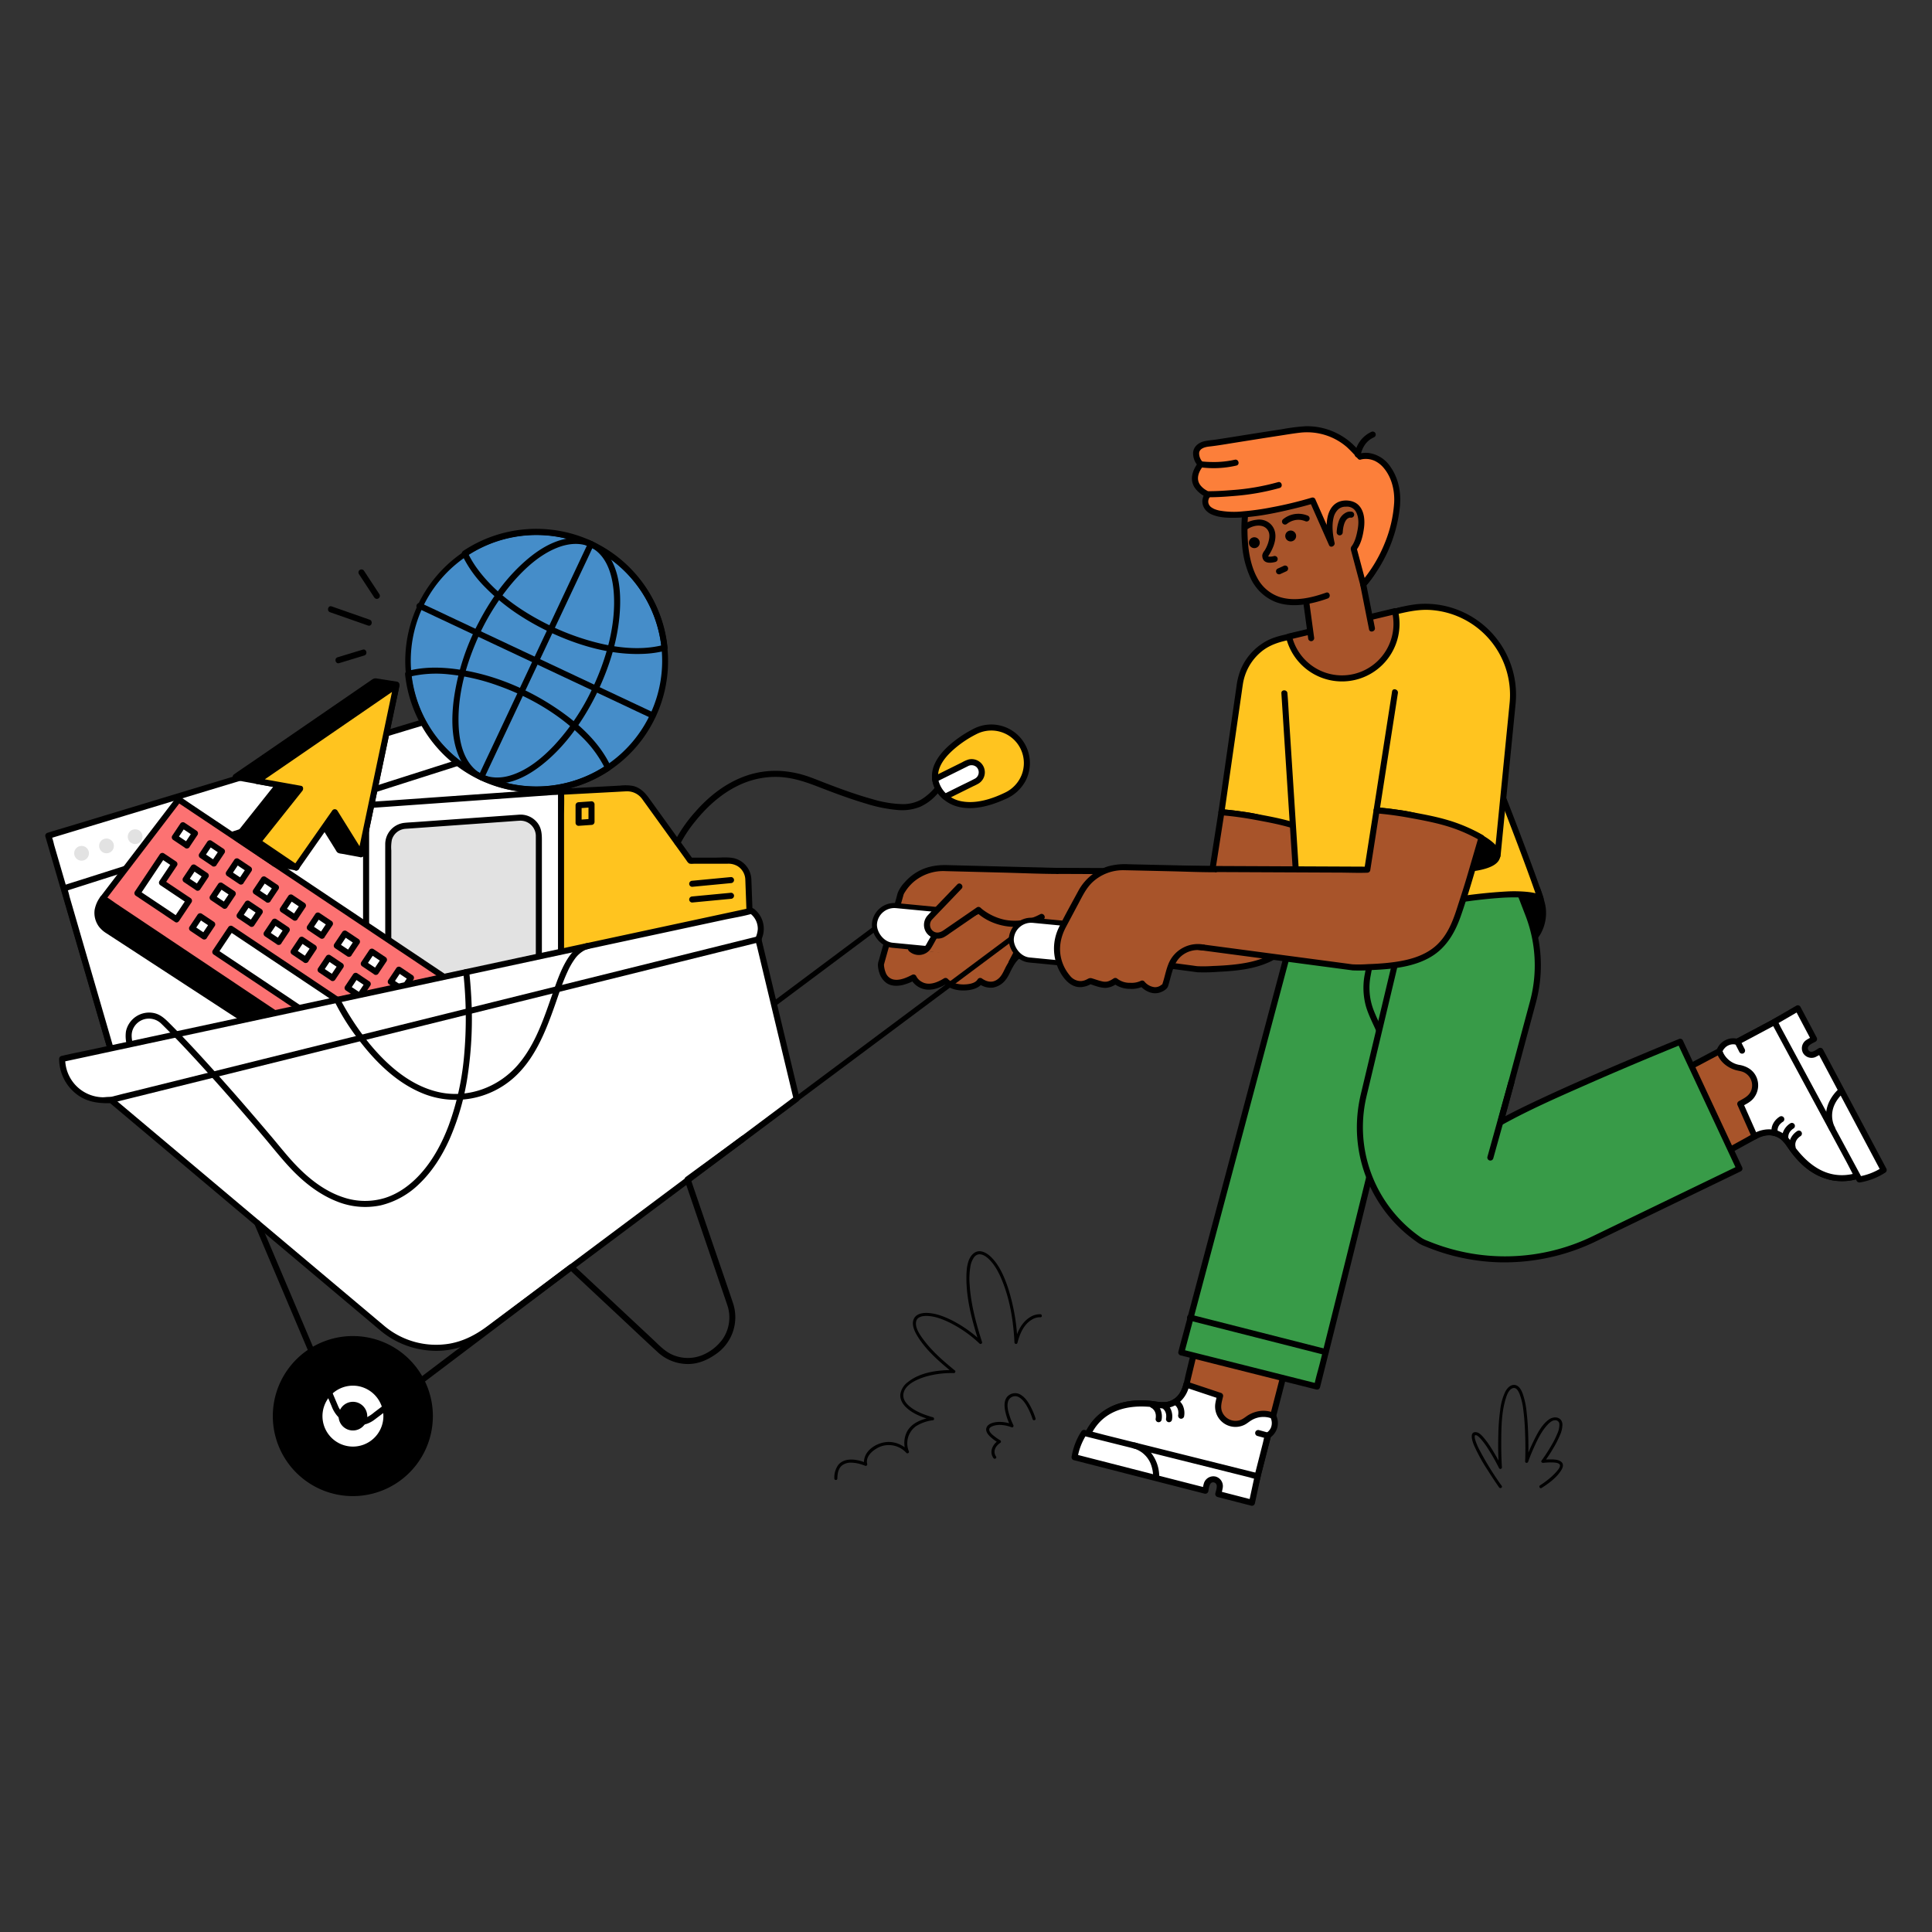 <svg id="Layer_1" data-name="Layer 1" xmlns="http://www.w3.org/2000/svg" width="1000" height="1000" viewBox="0 0 1000 1000"><rect x="0" y="0" width="1000" height="1000" fill="#333333" stroke="none"/><defs><style>.cls-1,.cls-6{fill:#fff;}.cls-2{fill:#ffc41f;}.cls-3{fill:#e2e2e2;}.cls-4{fill:#a8542a;}.cls-5{fill:#389b48;}.cls-6,.cls-9{stroke:#000;stroke-miterlimit:10;stroke-width:2.614px;}.cls-7{fill:#fc7f3a;}.cls-8{fill:#fc7272;}.cls-9{fill:none;}.cls-10{fill:#458dc9;}</style></defs><polyline class="cls-1" points="170.843 594.678 318.12 545.426 269.824 358.461 25 432.578 60.863 555.468"/><path d="M171.26,596.191l14.7-4.916L221.109,579.52l42.636-14.258L300.46,552.984c5.938-1.986,11.936-3.846,17.829-5.962.082-.029.166-.055.248-.083a1.602,1.602,0,0,0,1.095-1.929l-4.8-18.581L303.304,481.8l-13.949-54.002-12.064-46.702c-1.953-7.561-3.67-15.234-5.871-22.728-.032-.107-.056-.217-.084-.325a1.587,1.587,0,0,0-1.929-1.095l-6.556,1.984-17.839,5.401-26.382,7.987-32.051,9.703-35.24,10.668L115.768,403.461,82.726,413.463l-28.039,8.488-20.16,6.103c-3.178.962-6.38,1.867-9.54,2.888-.134.043-.27.082-.405.123a1.593,1.593,0,0,0-1.095,1.929l3.563,12.21L35.61,474.533l10.357,35.49L54.925,540.72c1.451,4.971,2.733,10.033,4.363,14.949.024.071.042.144.063.216.564,1.934,3.592,1.111,3.025-.834l-3.563-12.21-8.559-29.328-10.357-35.49-8.958-30.697-2.955-10.128a34.144,34.144,0,0,0-1.407-4.821,1.53,1.53,0,0,1-.063-.216L25.417,434.09l6.555-1.984,17.839-5.401,26.382-7.987,32.051-9.703,35.24-10.668,35.572-10.769,33.042-10.003,28.039-8.488,20.16-6.103c3.138-.95,6.49-1.674,9.54-2.888.129-.052.271-.082.405-.123l-1.929-1.095,4.8,18.581,11.528,44.628,13.949,54.002L310.653,522.79l3.994,15.463a74.636,74.636,0,0,0,1.877,7.265,3.3,3.3,0,0,1,.084.325l1.095-1.929-14.7,4.916L267.854,560.584l-42.636,14.258-36.715,12.278c-5.938,1.986-11.936,3.846-17.829,5.962-.082.029-.166.055-.248.083-1.905.637-1.088,3.667.834,3.025Z"/><polyline class="cls-1" points="65.645 571.726 33.129 459.833 276.041 382.369 326.249 572.682 178.972 621.934"/><path d="M67.157,571.309l-3.232-11.12-7.761-26.707L46.773,501.164l-8.122-27.95-2.67-9.188a30.372,30.372,0,0,0-1.283-4.415,1.337,1.337,0,0,1-.057-.195l-1.095,1.929,6.503-2.074,17.697-5.644,26.056-8.309,31.912-10.177,34.961-11.149,35.291-11.254,32.903-10.493,27.701-8.834,20.008-6.38c3.109-.991,6.467-1.745,9.475-3.022.129-.054.271-.086.405-.129l-1.929-1.095,5.004,18.966,12.012,45.533,14.524,55.052,12.486,47.329,4.154,15.744a67.707,67.707,0,0,0,1.944,7.37,2.94,2.94,0,0,1,.084.319l1.095-1.929-14.7,4.916L275.983,587.84l-42.636,14.258-36.715,12.278c-5.938,1.986-11.936,3.846-17.828,5.962-.082.029-.166.055-.248.083-1.905.637-1.088,3.667.834,3.025l14.7-4.916,35.149-11.755,42.636-14.258L308.589,580.24c5.938-1.986,11.936-3.846,17.828-5.962.082-.029.166-.055.248-.083a1.601,1.601,0,0,0,1.095-1.929l-5.004-18.966-12.012-45.533L296.221,452.715,283.735,405.385c-2.028-7.689-3.809-15.498-6.098-23.114-.032-.105-.056-.212-.084-.319a1.585,1.585,0,0,0-1.929-1.095l-6.503,2.074-17.697,5.643-26.056,8.309-31.912,10.177-34.961,11.149-35.291,11.254L90.3,439.956,62.599,448.79l-20.008,6.38c-3.157,1.007-6.335,1.962-9.475,3.022-.134.045-.27.086-.405.129a1.595,1.595,0,0,0-1.095,1.929l3.231,11.12,7.761,26.707,9.391,32.317,8.122,27.95c1.314,4.522,2.467,9.133,3.953,13.603.021.064.038.13.057.195.562,1.935,3.59,1.112,3.025-.834Z"/><path class="cls-2" d="M278.91,410.441l45.213-2.411a10.922,10.922,0,0,1,9.438,4.516L357.33,445.488h19.99a10.021,10.021,0,0,1,10.014,9.65l2.512,67.814L278.91,536.341"/><path d="M278.91,412.01l15.843-.845,24.651-1.315c1.572-.084,3.144-.19,4.718-.252a9.565,9.565,0,0,1,8.09,3.745c.318.418.616.853.923,1.279l13.21,18.308,6.853,9.498,2.081,2.884a5.511,5.511,0,0,0,1.26,1.529c.798.466,2.251.214,3.117.214H376.667a9.416,9.416,0,0,1,4.998,1.201,8.526,8.526,0,0,1,4.101,6.882c.058,1.14.085,2.282.127,3.422l.764,20.639.978,26.392.613,16.539.03.821,1.568-1.568-11.034,1.332-26.498,3.198-32.056,3.869-27.708,3.344c-4.484.541-8.972,1.064-13.454,1.624-.062.008-.124.015-.186.022-1.979.239-2.003,3.378,0,3.137l11.034-1.332,26.498-3.198,32.056-3.869,27.708-3.344c4.484-.541,8.972-1.064,13.454-1.624.062-.008.124-.015.186-.022a1.601,1.601,0,0,0,1.568-1.568l-.471-12.724-.992-26.77-.86-23.227c-.061-1.64-.112-3.281-.182-4.92a11.744,11.744,0,0,0-9.119-11.124c-3.149-.656-6.681-.267-9.868-.267H357.33l1.354.777-9.704-13.449-13.107-18.165c-2.131-2.953-4.604-5.464-8.325-6.307a24.011,24.011,0,0,0-6.661-.141l-23.22,1.238c-6.142.328-12.299.556-18.435.983-.108.007-.216.012-.324.017-2.008.107-2.02,3.244,0,3.137Z"/><polygon class="cls-1" points="189.491 522.952 189.491 416.798 290.386 409.625 290.386 516.258 189.491 522.952"/><path d="M191.06,522.952V421.13a31.744,31.744,0,0,0,0-4.146,1.421,1.421,0,0,1,0-.186l-1.568,1.568,10.035-.713,24.098-1.713,29.153-2.072,25.2-1.792,8.276-.588a29.271,29.271,0,0,0,3.951-.281,1.337,1.337,0,0,1,.182-.013l-1.568-1.568v102.267a32.135,32.135,0,0,0,0,4.181,1.424,1.424,0,0,1,0,.185l1.568-1.568-10.035.666-24.098,1.599-29.153,1.934-25.2,1.672c-4.072.27-8.161.455-12.227.811-.06.005-.121.008-.182.012-2.004.133-2.018,3.27,0,3.137l10.035-.666,24.098-1.599,29.153-1.934,25.2-1.672c4.072-.27,8.161-.455,12.227-.811.06-.005.121-.008.182-.012a1.6,1.6,0,0,0,1.568-1.568V422.786c0-4.311.181-8.667,0-12.976-.003-.061,0-.123,0-.185a1.581,1.581,0,0,0-1.568-1.568l-10.035.713-24.098,1.713-29.153,2.072-25.2,1.792c-4.073.289-8.161.5-12.227.869-.06.005-.121.009-.182.013a1.6,1.6,0,0,0-1.568,1.568v93.025c0,4.301-.181,8.645,0,12.943.003.062,0,.124,0,.186A1.569,1.569,0,0,0,191.06,522.952Z"/><path class="cls-3" d="M200.968,510.062V436.799a9.386,9.386,0,0,1,8.72-9.362l59.171-4.206a9.386,9.386,0,0,1,10.051,9.362v72.298Z"/><path d="M202.536,510.062V440.169a20.821,20.821,0,0,1,.294-5.494,7.898,7.898,0,0,1,6.867-5.67c.515-.049,1.034-.074,1.551-.11l24.047-1.71,28.141-2c1.804-.128,3.608-.285,5.414-.385a7.97,7.97,0,0,1,8.492,8.239c.016,6.347,0,12.695,0,19.042v52.81l1.568-1.568L252.57,505.07l-41.976,2.785-9.627.639c-2.004.133-2.018,3.271,0,3.137l26.339-1.748,41.976-2.785,9.627-.639a1.599,1.599,0,0,0,1.568-1.568v-70.22c0-3.111-.234-6.064-2.227-8.68a11.043,11.043,0,0,0-9.393-4.329c-.477.027-.954.068-1.43.102L243.004,423.5l-28.34,2.015c-1.829.13-3.676.196-5.498.407a11.119,11.119,0,0,0-9.767,11.255c-.02,6.341,0,12.683,0,19.025V510.062A1.569,1.569,0,0,0,202.536,510.062Z"/><path d="M538.494,680.237a9.473,9.473,0,0,0-5.41,1.58c-4.475,2.75-6.717,7.954-7.967,12.839l1.54.208a105.069,105.069,0,0,0-5.01-28.595c-1.902-5.573-4.462-11.556-8.776-15.722-2.279-2.2-5.814-4.151-8.75-1.939-3.652,2.752-3.902,8.806-3.909,12.918-.018,11.375,3.147,22.804,6.583,33.546l1.311-.763a66.292,66.292,0,0,0-15.217-10.817c-3.943-1.986-8.309-3.702-12.768-3.918-2.581-.125-5.8.388-7.066,2.963-1.523,3.097.484,6.934,2.127,9.537,4.56,7.229,11.415,13.07,17.972,18.409l.554-1.339c-7.985-.099-17.336,1.043-23.787,6.225a9.623,9.623,0,0,0-3.912,6.361c-.242,2.652,1.208,5.046,3.08,6.803,3.645,3.422,8.708,5.217,13.417,6.58v-1.512c-4.917.776-10.348,2.632-12.941,7.23a12.938,12.938,0,0,0-1.181,8.848,11.238,11.238,0,0,0,.545,1.987l1.311-.763a14.245,14.245,0,0,0-9.878-4.553c-5.128-.14-11.584,3.132-12.916,8.447a7.063,7.063,0,0,0-.095,3.383l1.152-.886c-4.35-1.935-11.181-3.268-14.621.963a11.132,11.132,0,0,0-2.03,7.042.785.785,0,0,0,1.568,0c.021-2.397.423-5.115,2.361-6.758a7.395,7.395,0,0,1,4.956-1.465,17.891,17.891,0,0,1,4.847.822c.553.165,1.101.349,1.641.555.289.111.475.189.488.194a.795.795,0,0,0,1.152-.885c-1.108-4.286,3.721-7.926,7.32-9.172a12.287,12.287,0,0,1,12.948,3.421c.501.562,1.601-.03,1.311-.763a10.913,10.913,0,0,1,3.582-12.985,21.113,21.113,0,0,1,8.899-3.151c.802-.127.688-1.313,0-1.512-4.11-1.189-8.401-2.689-11.799-5.378-1.824-1.443-3.58-3.463-3.575-5.919.012-5.523,7.374-8.512,11.685-9.79a48.769,48.769,0,0,1,14.474-1.801c.632.008,1.097-.897.554-1.339-5.844-4.758-11.745-9.856-16.253-15.947-1.806-2.44-4.515-6.149-3.812-9.428.511-2.385,3.217-2.887,5.296-2.874,3.966.025,7.941,1.499,11.479,3.172a63.711,63.711,0,0,1,16.025,11.122.79.79,0,0,0,1.311-.763c-3.079-9.626-5.804-19.634-6.422-29.768a37.574,37.574,0,0,1,.344-9.038,11.532,11.532,0,0,1,2.008-5.186c1.95-2.417,4.766-1.429,6.92.439,4.049,3.51,6.504,8.87,8.335,13.786,3.562,9.56,5.081,19.827,5.595,29.976a.788.788,0,0,0,1.54.208c1.159-4.525,3.186-9.5,7.402-11.995a7.918,7.918,0,0,1,4.463-1.272c1.006.086,1-1.483,0-1.568Z"/><path d="M535.993,734.15a35.736,35.736,0,0,0-2.03-5.048c-1.273-2.627-2.935-5.454-5.462-7.054a5.493,5.493,0,0,0-7.283,1.026c-1.857,2.389-1.312,5.905-.614,8.616a32.768,32.768,0,0,0,2.555,6.73l.885-1.152a18.228,18.228,0,0,0-6.326-1.291c-2.292-.054-6.445.51-7.186,3.22-.54,1.974,1.276,3.815,2.618,4.976a23.743,23.743,0,0,0,3.776,2.67v-1.354c-3.132,2.041-5.044,5.831-2.724,9.216.567.828,1.927.044,1.354-.791-1.817-2.651-.284-5.476,2.162-7.07a.793.793,0,0,0,0-1.354,22.873,22.873,0,0,1-2.851-1.923c-.992-.783-3.069-2.334-2.85-3.819.154-1.045,1.696-1.575,2.528-1.825a11.012,11.012,0,0,1,4.167-.321,17.452,17.452,0,0,1,4.917,1.177c.686.279,1.165-.608.885-1.152a31.655,31.655,0,0,1-1.848-4.497c-.806-2.437-1.69-5.504-.787-8.032a3.842,3.842,0,0,1,5.831-1.696c2.194,1.392,3.623,3.921,4.75,6.186a33.052,33.052,0,0,1,2.021,4.979c.296.962,1.81.552,1.512-.417Z"/><path d="M795.64,460.084l2.027,6.155a20.326,20.326,0,0,1-7.438,22.858l-13.454,9.677-9.862-35.863"/><path d="M794.128,460.501c.714,2.169,1.468,4.329,2.14,6.512a18.849,18.849,0,0,1-1.083,13.886c-2.815,5.644-8.534,8.849-13.48,12.406l-5.721,4.115,2.304.937-8.653-31.465-1.209-4.397a1.57,1.57,0,0,0-3.025.834l8.653,31.465,1.209,4.397a1.58,1.58,0,0,0,2.304.937l12.531-9.014a24.36,24.36,0,0,0,7.29-7.686,22.179,22.179,0,0,0,2.511-14.734,65.642,65.642,0,0,0-2.746-9.028c-.628-1.909-3.658-1.091-3.025.834Z"/><path class="cls-4" d="M864.698,557.452l58.516-30.983,42.784,80.177s-21.989,13.487-40.354-15.047a12.172,12.172,0,0,0-16.072-4.137c-7.063,3.86-13.879,7.626-13.879,7.626"/><path d="M865.49,558.807l19.817-10.493,31.457-16.656,7.241-3.834-2.146-.563,4.248,7.962,10.205,19.124,12.351,23.146,10.688,20.029,3.542,6.638a27.618,27.618,0,0,0,1.672,3.134,1.284,1.284,0,0,1,.077.145l.563-2.146a13.544,13.544,0,0,1-1.272.664,10.877,10.877,0,0,1-1.304.557q-.978.375-1.983.673a24.66,24.66,0,0,1-11.811.656,29.861,29.861,0,0,1-15.501-8.944,46.877,46.877,0,0,1-4.036-4.753,61.685,61.685,0,0,0-3.851-5.342,13.904,13.904,0,0,0-9.534-4.382c-4.786-.221-8.759,2.572-12.778,4.779q-4.12,2.262-8.236,4.534c-1.767.976-.187,3.686,1.583,2.708q3.258-1.8,6.521-3.592,3.246-1.784,6.495-3.562a12.155,12.155,0,0,1,5.058-1.716,10.782,10.782,0,0,1,9.23,4.102c1.346,1.739,2.465,3.651,3.822,5.391a48.696,48.696,0,0,0,4.029,4.578,32.658,32.658,0,0,0,15.891,9.126,28.298,28.298,0,0,0,13.037-.305A23.306,23.306,0,0,0,966.79,608a1.602,1.602,0,0,0,.563-2.146l-4.248-7.961-10.205-19.124-12.351-23.146-10.688-20.029c-1.728-3.239-3.308-6.632-5.214-9.771-.028-.046-.052-.097-.077-.145a1.596,1.596,0,0,0-2.146-.563L902.605,535.608l-31.457,16.656-7.242,3.834c-1.785.945-.202,3.653,1.583,2.708Z"/><path class="cls-1" d="M908.223,588.215c7.17-4.113,13.962-1.993,17.422,3.383,18.364,28.534,40.354,15.047,40.354,15.047l-42.784-80.177-23.986,12.794h0a7.483,7.483,0,0,0-9.019,4.302l-.273.654c2.213,6.04,7.386,8.053,11.139,8.7a8.934,8.934,0,0,1,6.552,5.029h0a8.988,8.988,0,0,1-3.729,11.649l-3.152,1.774Z"/><path d="M909.014,589.57c2.971-1.658,6.39-2.512,9.722-1.486,3.299,1.016,4.961,3.526,6.829,6.213,3.635,5.226,8.1,10.032,13.661,13.232a28.399,28.399,0,0,0,22.896,2.483A21.992,21.992,0,0,0,966.79,608a1.602,1.602,0,0,0,.563-2.146l-4.248-7.961-10.205-19.124-12.351-23.146-10.688-20.029c-1.728-3.239-3.308-6.632-5.214-9.771-.028-.046-.052-.097-.077-.145a1.595,1.595,0,0,0-2.146-.563L901.396,536.33l-2.96,1.579,1.208-.158a9.15,9.15,0,0,0-10.224,3.929,8.847,8.847,0,0,0-.935,1.974c-.311.994.343,2.076.794,2.951a13.885,13.885,0,0,0,3.785,4.562,16.208,16.208,0,0,0,4.581,2.482c1.543.551,3.24.64,4.745,1.269a7.512,7.512,0,0,1,4.146,9.17c-1.008,3.161-3.921,4.431-6.582,5.929a1.612,1.612,0,0,0-.563,2.146l7.476,16.844c.817,1.841,3.521.247,2.708-1.583L902.1,570.58l-.563,2.146c2.14-1.204,4.479-2.271,6.063-4.214a10.634,10.634,0,0,0,1.681-10.659c-1.525-3.756-4.673-5.772-8.51-6.583a11.519,11.519,0,0,1-8.699-6.082c-.175-.328-.474-1.459-.596-.619a4.675,4.675,0,0,1,1.033-1.846,5.977,5.977,0,0,1,4.652-2.196c1.075.005,1.985.516,3.005.013.421-.207.83-.443,1.244-.664l12.352-6.588,10.244-5.464-2.146-.563,4.248,7.962,10.205,19.124,12.351,23.146,10.688,20.029,3.542,6.638a27.618,27.618,0,0,0,1.672,3.134,1.284,1.284,0,0,1,.077.145l.563-2.146c-.302.184-.62.345-.938.502-.36.178-.726.344-1.094.503.006-.003.191-.076-.092.037-.112.044-.224.09-.336.133q-.425.166-.856.316a25.351,25.351,0,0,1-8.968,1.475c-11.552-.194-19.962-8.582-26.022-17.599a13.589,13.589,0,0,0-8.159-5.823,15.952,15.952,0,0,0-11.311,2.025C905.668,587.845,907.248,590.555,909.014,589.57Z"/><path class="cls-1" d="M934.639,544.285a3.453,3.453,0,0,0,4.718,1.26l2.83-1.637L975,605.606s-6.775,4.167-12.588,4.885L918.435,528.949l12.105-7.047,8.414,15.899L935.9,539.567A3.453,3.453,0,0,0,934.639,544.285Z"/><path d="M933.285,545.077a5.091,5.091,0,0,0,6.38,2.055,36,36,0,0,0,3.313-1.868l-2.146-.563,11.102,20.875,17.677,33.238,4.034,7.584.563-2.146a32.356,32.356,0,0,1-12.214,4.727l1.771.721-4.37-8.104-10.497-19.463-12.702-23.551-10.985-20.368-3.61-6.694a27.01,27.01,0,0,0-1.736-3.219,1.196,1.196,0,0,1-.077-.142l-.563,2.146,12.105-7.047-2.146-.563L937.6,538.593l.563-2.146c-1.062.614-2.172,1.179-3.195,1.857a5.118,5.118,0,0,0-1.683,6.773c.927,1.794,3.634.209,2.708-1.583-1.181-2.287,2.261-3.476,3.753-4.338a1.6,1.6,0,0,0,.563-2.146l-8.415-15.899a1.589,1.589,0,0,0-2.146-.563l-12.105,7.047a1.598,1.598,0,0,0-.563,2.146l4.37,8.104,10.497,19.463L944.65,580.859l10.985,20.368c1.772,3.286,3.394,6.729,5.346,9.913.028.046.051.095.077.142a1.623,1.623,0,0,0,1.771.721,34.59,34.59,0,0,0,12.963-5.043,1.602,1.602,0,0,0,.563-2.146l-11.102-20.875-17.677-33.238-4.034-7.584a1.589,1.589,0,0,0-2.146-.563c-1.473.852-4.033,3.066-5.402.939C934.905,541.802,932.189,543.372,933.285,545.077Z"/><path d="M949.703,583.422c-.085-.146-.159-.298-.231-.45-.055-.116-.27-.62-.082-.165-.099-.241-.193-.483-.28-.729a13.844,13.844,0,0,1-.806-3.986c-.235-4.921,2.271-9.136,5.795-12.396,1.485-1.374-.737-3.588-2.218-2.218-4.044,3.742-6.917,8.779-6.722,14.415a15.595,15.595,0,0,0,1.837,7.112,1.569,1.569,0,0,0,2.708-1.583Z"/><line class="cls-1" x1="901.696" y1="543.808" x2="899.366" y2="539.258"/><path d="M903.05,543.016l-2.043-3.991-.286-.559a1.58,1.58,0,0,0-2.146-.563,1.605,1.605,0,0,0-.563,2.146l2.043,3.991.286.559a1.58,1.58,0,0,0,2.146.563,1.605,1.605,0,0,0,.563-2.146Z"/><path class="cls-1" d="M918.657,586.433s-1.277-4.143,3.301-7.106"/><path d="M920.17,586.016c-.018-.058-.031-.117-.044-.176-.015-.069-.027-.139-.041-.209-.074-.386.045.466.012.098a6.939,6.939,0,0,1-.034-.703q.002-.225.02-.449c.007-.08.021-.16.025-.24-.024.559-.036.253-.01.103a6.151,6.151,0,0,1,.293-1.084c.05-.133.231-.414-.013.018.039-.069.067-.146.101-.217a6.462,6.462,0,0,1,.327-.586q.094-.15.196-.295.052-.075.107-.148-.228.291-.073.096c.17-.202.342-.4.529-.587.203-.204.421-.389.639-.576q.2-.159-.047.034.094-.071.19-.14c.132-.095.267-.185.403-.275a1.569,1.569,0,1,0-1.583-2.708,9.351,9.351,0,0,0-3.801,4.55,7.203,7.203,0,0,0-.388,3.359,5.873,5.873,0,0,0,.166.968,1.569,1.569,0,0,0,3.025-.834Z"/><path class="cls-1" d="M924.212,589.861s-1.277-4.143,3.301-7.106"/><path d="M925.724,589.445c-.018-.058-.031-.117-.044-.176-.015-.069-.027-.139-.041-.209-.074-.386.046.466.012.098a6.938,6.938,0,0,1-.034-.703q.002-.225.02-.449c.007-.08.021-.16.025-.24-.024.559-.036.253-.01.103a6.143,6.143,0,0,1,.293-1.084c.049-.133.23-.414-.013.018.039-.069.067-.146.102-.217a6.414,6.414,0,0,1,.327-.586q.094-.15.196-.295.052-.075.107-.148-.228.291-.073.096c.17-.202.342-.4.529-.587.203-.204.421-.389.639-.576q.2-.159-.047.034.094-.071.19-.14c.132-.095.267-.185.403-.275a1.569,1.569,0,0,0-1.583-2.708,9.351,9.351,0,0,0-3.801,4.55,7.205,7.205,0,0,0-.388,3.359,5.883,5.883,0,0,0,.166.968,1.569,1.569,0,1,0,3.025-.834Z"/><path class="cls-1" d="M927.837,593.836s-1.277-4.143,3.301-7.106"/><path d="M929.349,593.419c-.018-.058-.031-.117-.044-.176-.015-.069-.027-.139-.041-.209-.074-.386.046.466.012.098a6.941,6.941,0,0,1-.034-.703q.002-.225.02-.449c.007-.08.021-.161.025-.24-.024.559-.036.253-.01.103a6.138,6.138,0,0,1,.293-1.084c.049-.133.231-.414-.013.018.039-.069.067-.146.101-.217a6.424,6.424,0,0,1,.327-.586q.094-.15.196-.295.052-.075.107-.148-.228.291-.073.096c.17-.202.342-.4.529-.587.203-.203.421-.389.639-.576q.2-.159-.047.034.094-.071.19-.14c.132-.095.267-.185.403-.275a1.569,1.569,0,0,0-1.583-2.708,9.352,9.352,0,0,0-3.801,4.55,7.205,7.205,0,0,0-.388,3.359,5.892,5.892,0,0,0,.166.968,1.569,1.569,0,1,0,3.025-.834Z"/><path class="cls-4" d="M666.107,705.216l-16.543,64.112-88.069-22.422s4.855-25.335,38.312-19.674a12.172,12.172,0,0,0,13.887-9.086c1.908-7.819,3.719-15.393,3.719-15.393"/><path d="M664.595,704.799l-5.603,21.713-8.893,34.466-2.047,7.934,1.929-1.095-8.745-2.226L620.23,760.241l-25.425-6.473-22-5.601-7.291-1.856a26.346,26.346,0,0,0-3.442-.876,1.227,1.227,0,0,1-.159-.041l1.095,1.929a13.199,13.199,0,0,1,.345-1.315c.146-.48.308-.956.484-1.426a13.507,13.507,0,0,1,.673-1.599,25.111,25.111,0,0,1,6.738-8.83,27.706,27.706,0,0,1,14.993-5.961,47.664,47.664,0,0,1,11.772.336,19.413,19.413,0,0,0,6.331.217,13.39,13.39,0,0,0,5.268-2.156,13.802,13.802,0,0,0,4.398-4.897c1.265-2.417,1.701-5.196,2.338-7.822q1.296-5.348,2.577-10.699c.469-1.962-2.554-2.799-3.025-.834q-1.067,4.463-2.147,8.922c-1.04,4.3-1.496,9.165-5.122,12.162a10.743,10.743,0,0,1-5.121,2.299,20.959,20.959,0,0,1-6.045-.408,48.189,48.189,0,0,0-11.672-.209c-9.991,1.141-18.994,6.409-23.616,15.523a22.968,22.968,0,0,0-2.195,5.864,1.6,1.6,0,0,0,1.095,1.929l8.745,2.227,21.006,5.348,25.425,6.473,22,5.601c3.568.908,7.132,1.96,10.733,2.732.053.011.106.027.159.041a1.593,1.593,0,0,0,1.929-1.095l5.603-21.713,8.893-34.466,2.047-7.934c.505-1.956-2.52-2.79-3.025-.834Z"/><path class="cls-1" d="M614.048,716.641c-1.793,8.069-7.937,11.659-14.24,10.592-33.457-5.661-38.312,19.674-38.312,19.674l88.069,22.422,6.712-26.344h0a7.483,7.483,0,0,0,2.9-9.563l-.3-.642c-5.954-2.436-10.927.03-13.934,2.367a8.934,8.934,0,0,1-8.131,1.452h0a8.988,8.988,0,0,1-6.094-10.605l.813-3.524Z"/><path d="M612.536,716.224c-.775,3.328-2.43,6.493-5.463,8.267-2.905,1.699-5.818,1.337-8.998.903-6.359-.869-12.985-.845-19.151,1.127a28.352,28.352,0,0,0-17.255,15.166,21.933,21.933,0,0,0-1.685,4.802,1.6,1.6,0,0,0,1.095,1.929l8.745,2.227,21.006,5.348,25.425,6.473,22,5.601c3.568.908,7.132,1.96,10.733,2.732.053.011.106.027.159.041a1.592,1.592,0,0,0,1.929-1.095l5.884-23.093.828-3.251-.721.937a9.156,9.156,0,0,0,4.232-9.336,9.924,9.924,0,0,0-.801-2.439,2.482,2.482,0,0,0-1.662-1.474,14.12,14.12,0,0,0-6.725-.749,15.917,15.917,0,0,0-5.577,1.875c-1.626.894-2.979,2.291-4.767,2.864a7.517,7.517,0,0,1-9.117-4.13c-1.166-2.68-.225-5.387.393-8.063a1.608,1.608,0,0,0-1.095-1.929l-17.483-5.828c-1.919-.64-2.743,2.388-.834,3.025l17.483,5.828-1.095-1.929c-.354,1.536-.801,3.08-1.003,4.646a10.547,10.547,0,0,0,15.045,10.825c1.307-.619,2.379-1.616,3.62-2.349a11.959,11.959,0,0,1,10.779-.882l-.937-.721a6.366,6.366,0,0,1,.324,5.336,5.995,5.995,0,0,1-1.815,2.357c-.553.428-1.025.643-1.28,1.35-.51,1.414-.76,2.982-1.13,4.437l-4.38,17.189-1.19,4.671,1.929-1.095-8.745-2.226L620.23,760.241l-25.425-6.473-22-5.601-7.291-1.856a26.346,26.346,0,0,0-3.442-.876,1.227,1.227,0,0,1-.159-.041l1.095,1.929c.068-.352.165-.701.265-1.045.111-.385.234-.766.365-1.145.149-.429.46-1.227.527-1.385a27.036,27.036,0,0,1,4.859-7.492c7.679-8.179,19.437-9.259,29.97-7.578a14.023,14.023,0,0,0,10.169-1.794,15.746,15.746,0,0,0,6.398-9.827C616.018,715.094,612.994,714.256,612.536,716.224Z"/><path class="cls-5" d="M682.201,434.341,611.444,700.024,681.717,717.7s48.981-194.296,54.264-223.983,8.842-70.128,8.842-70.128"/><path d="M680.688,433.924l-1.892,7.105-5.15,19.337-7.617,28.6-9.293,34.894-10.179,38.22-10.274,38.578-9.579,35.967-8.093,30.387L612.797,688.85c-.915,3.434-1.899,6.858-2.746,10.31-.037.15-.079.298-.119.447a1.591,1.591,0,0,0,1.095,1.929l23.783,5.982,37.861,9.523,8.629,2.171a1.592,1.592,0,0,0,1.929-1.095q.947-3.757,1.891-7.515,2.524-10.042,5.039-20.087,3.669-14.652,7.32-29.308,4.333-17.391,8.638-34.788,4.58-18.515,9.118-37.041,4.342-17.736,8.621-35.488,3.692-15.345,7.286-30.713c1.717-7.382,3.421-14.77,4.988-22.186,2.377-11.254,3.975-22.664,5.47-34.063q2.687-20.484,4.584-41.066.106-1.137.208-2.274c.177-2.01-2.961-1.998-3.136,0-.891,10.117-1.984,20.219-3.172,30.305-1.679,14.254-3.42,28.585-6.235,42.667-1.32,6.601-2.824,13.166-4.33,19.727q-3.34,14.55-6.837,29.063-4.148,17.34-8.384,34.659-4.5,18.443-9.054,36.874-4.395,17.805-8.824,35.602-3.837,15.425-7.694,30.845-2.827,11.302-5.664,22.602c-.904,3.598-2.057,7.223-2.734,10.872-.03.16-.08.319-.12.477l1.929-1.095-23.783-5.982L620.49,700.682l-8.629-2.171,1.095,1.929,1.892-7.105,5.15-19.337,7.617-28.6,9.293-34.894,10.179-38.22,10.274-38.578,9.579-35.967,8.093-30.387,5.816-21.839c.914-3.434,1.899-6.858,2.746-10.31.037-.15.08-.298.119-.447a1.57,1.57,0,0,0-3.025-.834Z"/><path class="cls-5" d="M726.568,479.946,705.811,567.009a70.802,70.802,0,0,0,29.996,75.595h0A105.613,105.613,0,0,0,824.98,641.307l75.356-36.44-30.679-65.646s-66.589,26.98-92.942,41.635L793.558,518.24a71.756,71.756,0,0,0-2.337-44.445l-8.169-21.194"/><path d="M725.055,479.529l-3.802,15.947-7.962,33.394-7.16,30.034-1.702,7.14a74.826,74.826,0,0,0-2.115,18.317,72.258,72.258,0,0,0,29.604,57.441c.906.667,1.822,1.356,2.781,1.946a22.161,22.161,0,0,0,3.105,1.413q3.725,1.556,7.558,2.83a107.264,107.264,0,0,0,31.099,5.387,108.859,108.859,0,0,0,49.984-11.043l20.241-9.788L878.67,617.081l21.355-10.327,1.103-.533a1.601,1.601,0,0,0,.563-2.146l-10.395-22.242-16.498-35.302-3.787-8.103a1.566,1.566,0,0,0-1.771-.721c-8.129,3.294-16.223,6.677-24.304,10.087-15.745,6.646-31.442,13.43-46.926,20.667-7.453,3.484-14.892,7.043-22.087,11.038l2.304,1.771L782.168,566.62l7.649-28.433,5.099-18.955a74.179,74.179,0,0,0-2.018-45.424c-2.64-6.99-5.373-13.946-8.061-20.918l-.272-.707c-.718-1.864-3.752-1.054-3.025.834l7.896,20.488a71.597,71.597,0,0,1,2.58,44.428q-2.202,8.226-4.424,16.446l-7.615,28.308c-1.565,5.817-3.313,11.618-4.702,17.481-.021.091-.049.181-.073.271a1.586,1.586,0,0,0,2.304,1.771c13.78-7.651,28.309-14.024,42.718-20.378q20.55-9.062,41.325-17.603,4.258-1.759,8.524-3.496l-1.771-.721,10.395,22.242,16.498,35.302,3.787,8.103.563-2.146-15.176,7.339-30.976,14.979-25.339,12.253c-1.749.846-3.492,1.707-5.253,2.527a103.917,103.917,0,0,1-60.879,8.258,105.707,105.707,0,0,1-15.106-3.699q-3.837-1.246-7.571-2.782a19.613,19.613,0,0,1-2.963-1.349c-1.009-.63-1.976-1.35-2.932-2.057a69.68,69.68,0,0,1-26.903-43.78,68.893,68.893,0,0,1,.58-26.486c.382-1.746.817-3.482,1.232-5.22l6.275-26.322,8.129-34.096,5.164-21.658.252-1.058c.468-1.962-2.556-2.8-3.025-.834Z"/><path class="cls-1" d="M628.702,765.763a3.453,3.453,0,0,0-4.11,2.636l-.698,3.194-67.695-17.335s1.487-7.814,4.875-12.592l89.88,22.46-2.951,13.693-17.417-4.497.753-3.447A3.453,3.453,0,0,0,628.702,765.763Z"/><path d="M629.119,764.251a5.132,5.132,0,0,0-5.947,3.39c-.369,1.139-.535,2.367-.791,3.535l1.929-1.095-22.904-5.865-36.47-9.339-8.322-2.131,1.095,1.929a32.32,32.32,0,0,1,4.716-12.218l-1.771.721,8.932,2.232,21.453,5.361,25.96,6.487,22.451,5.61,7.379,1.844a25.795,25.795,0,0,0,3.548.886,1.146,1.146,0,0,1,.157.039L649.44,763.709l-2.951,13.693,1.929-1.095-17.417-4.497,1.095,1.929c.251-1.148.536-2.293.753-3.447a5.123,5.123,0,0,0-3.731-6.04,1.57,1.57,0,0,0-.834,3.025c2.564.698,1.175,3.853.787,5.628a1.597,1.597,0,0,0,1.095,1.929l17.417,4.497a1.587,1.587,0,0,0,1.929-1.095l2.951-13.693a1.597,1.597,0,0,0-1.095-1.929l-8.932-2.232-21.453-5.361-25.96-6.487-22.451-5.61c-3.633-.908-7.261-1.96-10.927-2.73-.052-.011-.104-.026-.157-.039a1.625,1.625,0,0,0-1.771.721,34.51,34.51,0,0,0-5.033,12.967,1.601,1.601,0,0,0,1.095,1.929l22.904,5.865,36.47,9.339,8.321,2.131a1.587,1.587,0,0,0,1.929-1.095c.347-1.586.466-5.136,2.879-4.734C630.26,767.604,631.109,764.582,629.119,764.251Z"/><path d="M586.653,749.677a8.499,8.499,0,0,1,1.066.324c.175.063.347.134.521.2.337.126-.274-.125-.025-.011.124.057.25.111.374.169a15.546,15.546,0,0,1,1.436.768q.383.232.753.485c.121.083.239.169.359.253.35.247-.02-.033.252.19a16.188,16.188,0,0,1,1.601,1.487,13.953,13.953,0,0,1,2.539,3.934,19.014,19.014,0,0,1,1.347,7.342,1.569,1.569,0,0,0,3.137,0,19.967,19.967,0,0,0-4.205-12.808,16.813,16.813,0,0,0-6.845-4.879,9.68,9.68,0,0,0-1.476-.479c-1.968-.427-2.809,2.596-.834,3.025Z"/><path d="M686.602,698.314l-23.72-6.033-37.834-9.623-8.72-2.218c-1.957-.498-2.792,2.526-.834,3.025l23.72,6.033,37.834,9.623,8.72,2.218c1.957.498,2.792-2.526.834-3.025Z"/><path class="cls-2" d="M704.002,365.604l-9.192,78.334c-7.747-3.163-34.376-19.192-45.38-21.222a170.754,170.754,0,0,0-17.223-2.304l9.555-66.45A28.224,28.224,0,0,1,663.517,330.44l15.255-3.424"/><path d="M702.434,365.604l-3.108,26.483L694.376,434.28l-1.133,9.658,1.985-1.512c-.402-.166.252.17-.148-.062a4.592,4.592,0,0,0-.425-.188q-.386-.173-.768-.353c-.65-.304-1.294-.62-1.936-.94-1.591-.793-3.167-1.616-4.741-2.443-3.93-2.066-7.842-4.168-11.78-6.219-4.157-2.165-8.337-4.29-12.597-6.245a76.165,76.165,0,0,0-10.786-4.244,66.349,66.349,0,0,0-8.456-1.569c-3.78-.561-7.576-1.008-11.384-1.318l1.512,1.985,1.905-13.246,3.897-27.102,3.234-22.49c.182-1.263.354-2.528.546-3.789a27.14,27.14,0,0,1,9.658-16.978c3.847-3.142,8.328-4.678,13.091-5.747l12.161-2.73.978-.22c1.969-.442,1.136-3.467-.834-3.025l-10.37,2.328c-4.308.967-8.553,1.832-12.49,3.958a29.97,29.97,0,0,0-13.319,14.814,35.027,35.027,0,0,0-2.165,8.602l-2.914,20.267-4.014,27.914c-.784,5.452-1.581,10.902-2.352,16.356-.012.084-.024.168-.036.252a1.603,1.603,0,0,0,1.512,1.985q5.055.412,10.077,1.137a77.663,77.663,0,0,1,8.225,1.447,63.03,63.03,0,0,1,10.193,3.87c8.246,3.747,16.196,8.112,24.204,12.334,3.115,1.643,6.229,3.34,9.489,4.683,1.047.431,1.881-.629,1.985-1.512l3.108-26.483,4.951-42.192,1.133-9.658c.235-2.001-2.904-1.984-3.137,0Z"/><path class="cls-4" d="M649.43,422.716a170.754,170.754,0,0,0-17.223-2.304l-3.743,23.902-1.065,6.801-114.96-.509.436,36.871L619.902,501.68c35.89.013,47.569-6.669,54.688-27.882l5.069-15.819,6.845-23.375C673.378,426.888,660.434,424.746,649.43,422.716Z"/><path d="M649.847,421.204c-5.838-1.069-11.724-1.877-17.64-2.36a1.566,1.566,0,0,0-1.512,1.151q-1.872,11.954-3.743,23.907-.532,3.397-1.064,6.795l1.512-1.151-11.48-.051-27.433-.121-33.168-.147-28.772-.127c-4.623-.021-9.291-.232-13.913-.062-.065.002-.13-.001-.194-.001a1.589,1.589,0,0,0-1.568,1.568l.382,32.275.054,4.596a1.618,1.618,0,0,0,1.568,1.568l8.558,1.136,21.192,2.812,26.983,3.581,26.319,3.493,18.821,2.498,4.488.596c.22.029.443.072.664.088a88.927,88.927,0,0,0,10.399-.22c10.327-.484,21.644-1.568,30.629-7.173,7.486-4.67,11.863-12.254,14.744-20.389,2.009-5.673,3.804-11.463,5.545-17.223,2.117-7.005,4.114-14.049,6.17-21.073l.629-2.149a1.595,1.595,0,0,0-.721-1.771,83.987,83.987,0,0,0-19.503-8.177c-5.897-1.668-11.925-2.76-17.945-3.87-1.973-.364-2.819,2.659-.834,3.025,5.882,1.084,11.77,2.15,17.538,3.755a80.929,80.929,0,0,1,19.162,7.975l-.721-1.771-5.84,19.944c-1.665,5.687-3.53,11.311-5.338,16.954-2.233,6.968-5.021,13.955-10.501,19.037-6.824,6.329-16.537,8.307-25.503,9.224-3.314.339-6.643.532-9.972.643a69.133,69.133,0,0,1-7.984.116c-.96-.081-1.922-.255-2.877-.382L600.603,497.55l-24.965-3.313-27.264-3.618-22.921-3.042-12.036-1.597-.542-.072,1.568,1.568-.382-32.275-.054-4.596-1.568,1.568,11.48.051,27.433.121,33.169.147,28.772.127c4.623.02,9.291.232,13.913.061.065-.002.13.001.194.001a1.581,1.581,0,0,0,1.512-1.151q2.036-13.003,4.072-26.006l.735-4.696-1.512,1.151c5.639.46,11.242,1.229,16.806,2.248C650.986,424.589,651.833,421.567,649.847,421.204Z"/><path class="cls-2" d="M675.01,327.917l49.529-11.865c8.065-1.932,13.077.394,19.374,11.4,0,0,40.426,99.283,53.483,137.7-15.288-10.186-124.624,17.483-124.624,17.483L664.808,358.821"/><path d="M675.427,329.429l12.411-2.973,23.515-5.633c4.518-1.082,9.032-2.184,13.555-3.247,3.733-.877,7.411-.821,10.575,1.582a26.453,26.453,0,0,1,7.016,8.954c1.404,2.82,2.405,5.927,3.585,8.845q3.851,9.524,7.675,19.059,5.104,12.726,10.159,25.471,5.615,14.163,11.149,28.358,5.398,13.864,10.665,27.777c2.92,7.743,5.804,15.5,8.546,23.308q.814,2.316,1.605,4.64l2.304-1.771c-2.194-1.441-4.995-1.86-7.546-2.151a70.723,70.723,0,0,0-11.21-.198,270.833,270.833,0,0,0-30.797,3.597c-11.407,1.844-22.756,4.043-34.066,6.411q-14.286,2.991-28.493,6.345-4.587,1.079-9.165,2.195a33.63,33.63,0,0,0-4.363,1.079,1.565,1.565,0,0,1-.192.048l1.985,1.512-.793-12.323-1.904-29.591-2.295-35.67-1.997-31.043c-.321-4.987-.54-9.994-.963-14.974-.006-.071-.009-.142-.014-.213-.129-2.004-3.266-2.019-3.136,0l.793,12.323,1.904,29.591,2.295,35.67,1.997,31.043c.321,4.988.54,9.994.963,14.974.006.071.009.142.014.213a1.591,1.591,0,0,0,1.985,1.512c3.62-.916,7.252-1.788,10.885-2.652q13.312-3.166,26.692-6.034c11.187-2.394,22.41-4.628,33.687-6.558,10.315-1.764,20.698-3.342,31.142-4.092a99.409,99.409,0,0,1,12.155-.26,36.194,36.194,0,0,1,4.385.449c.624.11,1.244.241,1.855.407.277.075.551.156.823.247.171.057.997.388.553.192a8.449,8.449,0,0,1,1.239.66,1.584,1.584,0,0,0,2.304-1.771c-2.518-7.404-5.215-14.747-7.948-22.073q-5.094-13.657-10.38-27.241-5.61-14.487-11.328-28.932-5.288-13.38-10.637-26.737-4.145-10.355-8.321-20.697-2.245-5.56-4.502-11.116a29.086,29.086,0,0,0-3.55-6.027c-2.923-4.032-6.635-7.476-11.788-7.978a22.781,22.781,0,0,0-7.501.886l-6.938,1.662-23.145,5.545L675.531,326.18l-.938.225c-1.962.47-1.131,3.495.834,3.025Z"/><path d="M712.055,473.701l-3.682,19.927-1.904,10.303a36.392,36.392,0,0,0,.483,16.758c1.244,4.376,3.426,8.551,5.261,12.703.814,1.842,3.518.248,2.708-1.583-1.344-3.041-2.818-6.054-4.012-9.158a32.108,32.108,0,0,1-1.484-17.52l4.211-22.787,1.443-7.809c.365-1.973-2.658-2.819-3.025-.834Z"/><path class="cls-2" d="M722.043,358.322,712.521,419.45a170.72,170.72,0,0,1,17.223,2.304c11.004,2.03,37.634,18.059,45.38,21.222L782.924,364.1a45.516,45.516,0,0,0-55.898-48.742l-6.272,1.503"/><path d="M720.53,357.905l-3.212,20.622-5.125,32.905-1.184,7.601a1.601,1.601,0,0,0,1.512,1.985q5.055.412,10.077,1.137a77.636,77.636,0,0,1,8.225,1.447,63.036,63.036,0,0,1,10.193,3.87c8.246,3.747,16.196,8.112,24.203,12.334,3.115,1.643,6.229,3.34,9.489,4.683,1.034.426,1.897-.623,1.985-1.512l1.899-19.209,3.626-36.671q1.122-11.351,2.244-22.701A47.169,47.169,0,0,0,745.76,313.212a46.515,46.515,0,0,0-12.842-.442,75.935,75.935,0,0,0-9.566,1.856l-3.016.722c-1.962.47-1.131,3.495.834,3.025,6.155-1.474,12.155-2.963,18.552-2.683A44.013,44.013,0,0,1,781.351,364.15c-.642,6.679-1.32,13.354-1.981,20.032l-3.562,36.026-1.459,14.755c-.249,2.522-.72,5.128-.758,7.665-.002.115-.023.233-.034.348l1.985-1.512c-.402-.166.252.17-.148-.062a4.62,4.62,0,0,0-.425-.188c-.257-.115-.513-.233-.768-.353-.649-.304-1.294-.62-1.936-.94-1.591-.793-3.167-1.616-4.741-2.443-3.93-2.066-7.842-4.168-11.78-6.219-4.157-2.165-8.337-4.29-12.597-6.245a76.169,76.169,0,0,0-10.786-4.244,66.349,66.349,0,0,0-8.456-1.569c-3.78-.561-7.576-1.008-11.384-1.318l1.512,1.985,3.212-20.622,5.125-32.905,1.184-7.601c.308-1.975-2.714-2.825-3.025-.834Z"/><path d="M774.939,443.225c.752-4.075-5.761-9.026-16.497-13.41l-5.82,20.077C765.371,449.87,774.142,447.544,774.939,443.225Z"/><path d="M776.451,443.642c.532-3.291-1.734-5.982-4.131-7.943-3.981-3.258-8.736-5.454-13.461-7.396a1.584,1.584,0,0,0-1.929,1.095l-5.1,17.592-.72,2.485a1.583,1.583,0,0,0,1.512,1.985c5.464-.02,11.177-.278,16.437-1.891,2.942-.902,6.698-2.553,7.392-5.927.405-1.97-2.617-2.813-3.025-.834a3.302,3.302,0,0,1-1.579,2.111,14.696,14.696,0,0,1-4.391,1.847,57.109,57.109,0,0,1-14.835,1.556l1.512,1.985,5.1-17.592.72-2.485-1.929,1.095a50.002,50.002,0,0,1,11.739,6.318,13.201,13.201,0,0,1,2.856,2.841,4.625,4.625,0,0,1,.689,1.349c.033.113.128.677.11.46.012.145-.028.74.008.514a1.619,1.619,0,0,0,1.095,1.929A1.579,1.579,0,0,0,776.451,443.642Z"/><path class="cls-4" d="M729.745,421.754a170.72,170.72,0,0,0-17.223-2.304l-3.743,23.902-1.065,6.801-114.96-.509.436,36.871,107.028,14.204c35.89.013,47.569-6.669,54.688-27.882l5.069-15.819,6.845-23.375C753.693,425.926,740.749,423.783,729.745,421.754Z"/><path d="M730.162,420.241c-5.838-1.069-11.724-1.877-17.64-2.36a1.566,1.566,0,0,0-1.512,1.151L707.266,442.94q-.532,3.397-1.064,6.795l1.512-1.151-11.48-.051-27.433-.121-33.169-.147-28.772-.127c-4.623-.02-9.291-.232-13.913-.061-.065.002-.13-.001-.194-.001a1.589,1.589,0,0,0-1.568,1.568l.382,32.275.054,4.596a1.618,1.618,0,0,0,1.568,1.568l8.558,1.136L622.94,492.03l26.983,3.581,26.318,3.493,18.821,2.498,4.488.596c.22.029.443.072.664.088a88.925,88.925,0,0,0,10.399-.22c10.327-.484,21.644-1.568,30.629-7.173,7.486-4.67,11.863-12.254,14.744-20.389,2.009-5.673,3.804-11.463,5.545-17.223,2.117-7.005,4.114-14.049,6.17-21.073l.629-2.149a1.595,1.595,0,0,0-.721-1.771,83.989,83.989,0,0,0-19.503-8.177c-5.897-1.667-11.925-2.76-17.945-3.87-1.973-.364-2.819,2.659-.834,3.025,5.882,1.084,11.77,2.15,17.538,3.755a80.934,80.934,0,0,1,19.162,7.975l-.721-1.771-5.84,19.944c-1.665,5.687-3.53,11.312-5.338,16.954-2.233,6.968-5.021,13.955-10.501,19.037-6.824,6.329-16.537,8.307-25.503,9.224-3.314.339-6.643.532-9.972.643a69.154,69.154,0,0,1-7.984.116c-.96-.081-1.922-.255-2.877-.382l-16.374-2.173-24.965-3.313-27.264-3.618-22.921-3.042-12.036-1.597-.542-.072,1.568,1.568-.382-32.275-.054-4.596-1.568,1.568,11.48.051,27.433.121,33.168.147,28.772.127c4.623.02,9.291.232,13.913.062.065-.002.13.001.194.001a1.581,1.581,0,0,0,1.512-1.151q2.036-13.003,4.072-26.006l.735-4.696-1.512,1.151c5.639.46,11.242,1.229,16.806,2.248C731.301,423.627,732.148,420.605,730.162,420.241Z"/><path d="M535.9,492.1a1.569,1.569,0,0,0,0-3.136,1.569,1.569,0,0,0,0,3.136Z"/><path class="cls-4" d="M547.253,450.808l-58.937-1.512a24.527,24.527,0,0,0-22.034,13.005L455.971,499.019s-.168,15.893,16.867,6.928c0,0,4.483,9.414,16.587,1.793,4.483,4.931,15.69,4.035,17.931,0,5.379,4.035,11.528,1.81,14.506-6.268l1.888-3.159a15.413,15.413,0,0,1,15.257-7.37h0"/><path d="M547.253,449.239l-24.865-.638-32.275-.828c-5.795-.149-11.413.918-16.352,4.138a26.103,26.103,0,0,0-5.472,4.738,18.205,18.205,0,0,0-3.523,5.247c-.376,1.046-.609,2.169-.91,3.239l-8.944,31.849a8.696,8.696,0,0,0-.506,2.263,13.978,13.978,0,0,0,.693,4.151,10.102,10.102,0,0,0,3.782,5.43c2.475,1.698,5.674,1.656,8.482.976a28.103,28.103,0,0,0,6.266-2.503l-2.146-.563a10.26,10.26,0,0,0,4.489,4.406c4.737,2.385,10.016.566,14.243-2.05l-1.9-.245c2.777,2.946,7.137,3.968,11.062,3.816,3.312-.128,7.507-1.048,9.332-4.133l-2.146.563a10.183,10.183,0,0,0,7.543,2.056,10.536,10.536,0,0,0,6.605-4.255c1.507-1.966,2.308-4.305,3.57-6.416a16.874,16.874,0,0,1,4.753-5.602,14.199,14.199,0,0,1,9.971-2.366c.847.112,1.56-.801,1.568-1.568a1.607,1.607,0,0,0-1.568-1.568,17.075,17.075,0,0,0-16.105,7.358,35.554,35.554,0,0,0-2.394,3.947c-1.318,2.615-2.302,5.278-5.037,6.755-2.496,1.348-5.159.528-7.323-1.05a1.584,1.584,0,0,0-2.146.563c-1.24,2.096-4.698,2.539-6.919,2.589-3.038.068-6.391-.615-8.549-2.906a1.589,1.589,0,0,0-1.901-.245c-3.293,2.038-7.701,3.949-11.416,1.869a6.904,6.904,0,0,1-3.025-3.1,1.593,1.593,0,0,0-2.146-.563c-2.872,1.492-6.617,3.175-9.858,2.323a5.574,5.574,0,0,1-3.775-3.535c.117.265-.078-.198-.11-.289-.078-.218-.153-.436-.22-.658-.125-.412-.229-.831-.315-1.254-.036-.176-.184-1.184-.124-.68-.034-.283-.064-.566-.082-.851a2.577,2.577,0,0,0-.022-.482c-.075-.268.125-.118-.052.25a5.856,5.856,0,0,0,.262-.933l8.594-30.605,1.306-4.65a4.872,4.872,0,0,1,.723-1.428,23.067,23.067,0,0,1,4.425-5.249,23.755,23.755,0,0,1,16.677-5.66l29.682.762c9.195.236,18.406.653,27.605.708.164.001.328.008.491.013,2.019.052,2.018-3.085,0-3.137Z"/><rect class="cls-6" x="452.441" y="471.653" width="82.485" height="20.621" rx="10.311" transform="translate(48.412 -45.052) rotate(5.494)"/><path class="cls-4" d="M523.494,498.326l8.954-17.035c1.383-3.137-1.333-9.414-8.789-4.045.456-5.379-4.629-4.937-10.636-2.702-.006-5.38-6.939-4.043-11.558-.462a5.47,5.47,0,0,0-5.354-4.416,6.245,6.245,0,0,0-5.666,3.087l-9.849,17.182a5.813,5.813,0,0,1-9.011,1.236h0"/><path d="M524.848,499.117l6.067-11.542c1.822-3.466,4.966-7.508,2.497-11.468-2.487-3.99-7.407-2.416-10.544-.216l2.36,1.354c.171-2.618-.975-5.039-3.694-5.656-2.943-.668-6.193.438-8.928,1.442l1.985,1.512a4.977,4.977,0,0,0-5.106-5.164c-3.143-.1-6.372,1.495-8.813,3.348l2.304.937a7.11,7.11,0,0,0-6.857-5.567c-3.478-.114-5.947,1.977-7.574,4.816l-8.63,15.056a8.832,8.832,0,0,1-1.395,2.1,4.297,4.297,0,0,1-5.825-.007c-1.457-1.397-3.679.818-2.218,2.218a7.462,7.462,0,0,0,11.305-1.277c1.006-1.536,1.847-3.203,2.759-4.795l4.778-8.336a38.167,38.167,0,0,1,2.848-4.887,4.761,4.761,0,0,1,3.21-1.736,6.909,6.909,0,0,1,.871-.011c.071.002.142.009.212.014.406.031-.238-.056.153.021a3.952,3.952,0,0,1,3.339,3.225,1.577,1.577,0,0,0,2.304.937c1.65-1.252,9.079-5.513,9.199-.893a1.581,1.581,0,0,0,1.985,1.512c2.092-.768,4.43-1.641,6.699-1.505,1.712.102,2.056,1.105,1.952,2.695a1.577,1.577,0,0,0,2.36,1.354c1.729-1.213,5.341-3.293,6.533-.394a3.54,3.54,0,0,1,.078,2.338c-.108.399.142-.263-.062.133-.113.218-.229.435-.343.653l-6.415,12.205-2.102,3.999c-.938,1.785,1.768,3.372,2.708,1.583Z"/><line class="cls-1" x1="651.256" y1="741.745" x2="656.187" y2="743.09"/><path d="M650.839,743.257l4.314,1.177.617.168a1.569,1.569,0,1,0,.834-3.025l-4.314-1.177-.617-.168a1.569,1.569,0,1,0-.834,3.025Z"/><path class="cls-1" d="M608.333,725.552s3.922,1.849,3.025,7.228"/><path d="M607.541,726.906a3.169,3.169,0,0,1,.354.205q.09.058.177.12c.03.021.06.044.09.065.208.147-.132-.124-.173-.136.15.044.348.292.46.4a7.121,7.121,0,0,1,.491.531c.026.03.049.065.075.094.029.031-.237-.325-.151-.195.035.052.075.102.111.153q.123.175.234.358.117.194.219.395c.033.065.063.13.095.195.143.294-.131-.351-.011-.031a7.205,7.205,0,0,1,.302,1.003q.032.148.058.298c.007.044.012.088.021.132.039.194-.032-.349-.02-.147.013.238.043.474.048.714s-.001.48-.015.719c-.009.145-.024.289-.037.434-.004.042-.031.235,0,.016.037-.26-.02.117-.023.134a1.608,1.608,0,0,0,1.095,1.929,1.587,1.587,0,0,0,1.929-1.095,9.403,9.403,0,0,0-.75-5.915,7.752,7.752,0,0,0-2.48-2.769,3.647,3.647,0,0,0-.517-.314,1.569,1.569,0,0,0-1.583,2.708Z"/><path class="cls-1" d="M602.057,727.345s3.922,1.848,3.025,7.228"/><path d="M601.265,728.699a3.169,3.169,0,0,1,.354.205q.09.058.177.12c.03.021.06.044.09.065.208.147-.132-.124-.173-.136.15.044.348.292.46.4a7.103,7.103,0,0,1,.491.531c.026.03.049.065.075.094.028.031-.237-.325-.151-.195.035.052.075.102.111.153q.123.175.234.358.117.194.219.395c.033.065.063.13.095.195.143.294-.131-.351-.011-.031a7.201,7.201,0,0,1,.302,1.003q.032.148.058.298c.007.044.012.088.021.132.039.194-.032-.349-.02-.147.013.238.043.475.048.714s-.001.48-.015.719c-.009.145-.024.289-.037.434-.004.042-.031.235,0,.015.037-.26-.02.117-.023.134a1.608,1.608,0,0,0,1.095,1.929,1.587,1.587,0,0,0,1.929-1.095,9.403,9.403,0,0,0-.75-5.915,7.753,7.753,0,0,0-2.48-2.769,3.647,3.647,0,0,0-.517-.314,1.569,1.569,0,0,0-1.583,2.708Z"/><path class="cls-1" d="M596.677,727.345s3.922,1.848,3.025,7.228"/><path d="M595.886,728.699a3.169,3.169,0,0,1,.354.205q.09.058.177.12c.03.021.06.044.09.065.208.147-.132-.124-.173-.136.15.044.348.292.46.4a7.125,7.125,0,0,1,.491.531c.026.03.049.065.075.094.028.031-.237-.325-.151-.195.035.052.075.102.111.153q.123.175.234.358.117.194.219.395c.033.065.063.13.095.195.143.294-.131-.351-.011-.031a7.201,7.201,0,0,1,.302,1.003q.032.148.058.298c.007.044.012.088.021.132.039.194-.032-.349-.02-.147.013.238.043.475.048.714s-.001.48-.015.719c-.009.145-.024.289-.037.434-.004.042-.031.235,0,.015.037-.26-.02.117-.023.134a1.608,1.608,0,0,0,1.095,1.929,1.587,1.587,0,0,0,1.929-1.095,9.403,9.403,0,0,0-.75-5.915,7.753,7.753,0,0,0-2.479-2.769,3.643,3.643,0,0,0-.517-.314,1.569,1.569,0,1,0-1.583,2.708Z"/><path d="M780.798,559.636l-9.547,34.235-1.367,4.902a1.57,1.57,0,0,0,3.025.834l9.547-34.235,1.367-4.902a1.57,1.57,0,0,0-3.025-.834Z"/><path class="cls-4" d="M496.597,458.877,481.333,474.851a5.582,5.582,0,0,0,.343,8.042h0a5.582,5.582,0,0,0,6.855.414L506.459,470.98a28.551,28.551,0,0,0,32.725,3.586"/><path d="M495.488,457.768c-5.046,5.281-10.148,10.515-15.142,15.846a7.284,7.284,0,0,0-1.503,7.989,7.201,7.201,0,0,0,9.486,3.602,21.73,21.73,0,0,0,3.169-2.04l5.661-3.892,10.091-6.937-1.9-.245c5.731,5.519,14.613,8.265,22.422,7.543a33.253,33.253,0,0,0,12.203-3.712c1.794-.926.21-3.633-1.583-2.708a27.553,27.553,0,0,1-18.27,2.877,28.588,28.588,0,0,1-10.959-4.909,11.896,11.896,0,0,1-1.121-.885c-.161-.138-.322-.277-.474-.424a1.592,1.592,0,0,0-1.9-.245l-17.396,11.96c-1.693,1.164-3.745,1.658-5.487.197a4.08,4.08,0,0,1-.183-5.99c2.497-2.658,5.04-5.274,7.559-7.911l7.546-7.897c1.395-1.46-.82-3.681-2.218-2.218Z"/><path class="cls-4" d="M722.049,316.346A28.221,28.221,0,1,1,667.16,329.495Z"/><path d="M720.537,316.762a26.653,26.653,0,1,1-51.865,12.315l-1.095,1.929,18.486-4.428,29.616-7.095,6.788-1.626c1.962-.47,1.131-3.495-.834-3.025l-18.485,4.428-29.616,7.095-6.788,1.626a1.593,1.593,0,0,0-1.095,1.929,29.789,29.789,0,0,0,57.914-13.983C723.104,313.964,720.079,314.795,720.537,316.762Z"/><polyline class="cls-4" points="710.125 325.341 703.199 290.427 675.507 307.145 678.662 330.314"/><path d="M711.637,324.924l-6.07-30.602-.856-4.313a1.581,1.581,0,0,0-2.304-.937l-24.246,14.638-3.446,2.08a1.64,1.64,0,0,0-.721,1.771l2.764,20.302.39,2.867a1.579,1.579,0,0,0,1.929,1.095,1.609,1.609,0,0,0,1.095-1.929L677.41,309.595l-.39-2.867-.721,1.771,24.246-14.638,3.446-2.08-2.304-.937,6.07,30.602.856,4.313c.392,1.978,3.416,1.141,3.025-.834Z"/><path class="cls-4" d="M705.602,302.479c14.771-16.267,7.156-28.687,6.375-38.538-.453-5.72-10.031-16.615-10.031-16.615l-56.692,12.167S633.39,327.351,686.784,308.271"/><path d="M706.711,303.588c3.911-4.349,7.213-9.359,8.645-15.092a32.742,32.742,0,0,0,.291-13.145c-.57-3.593-1.644-7.115-2.038-10.735-.438-4.018-2.381-7.42-4.629-10.723a79.346,79.346,0,0,0-5.925-7.677,1.579,1.579,0,0,0-1.526-.403l-19.208,4.122-30.47,6.539-7.015,1.506a1.526,1.526,0,0,0-1.095,1.095c-.409,2.346-.652,4.732-.845,7.105a91.03,91.03,0,0,0-.018,15.449,50.358,50.358,0,0,0,4.419,17.619,24.207,24.207,0,0,0,12.597,12.197c7.43,2.988,15.951,1.815,23.417-.391,1.309-.387,2.604-.816,3.891-1.272,1.889-.671,1.075-3.702-.834-3.025-7.435,2.64-15.931,4.647-23.671,2.351a20.319,20.319,0,0,1-12.037-10.173c-2.577-4.726-3.923-10.595-4.501-15.855a87.879,87.879,0,0,1-.228-15.535c.132-1.94.324-3.873.564-5.802.009-.074.019-.147.029-.221.051-.398-.046.332-.01.072.02-.144.04-.289.06-.433q.049-.342.101-.683c.029-.19.059-.379.091-.568l-1.095,1.095,19.208-4.122,30.47-6.539,7.014-1.506-1.526-.403c1.571,1.791,3.043,3.678,4.433,5.612,2.02,2.812,4.58,6.218,5.119,9.697.254,1.639.399,3.279.726,4.911.343,1.717.738,3.423,1.077,5.14a33.373,33.373,0,0,1,.587,11.676c-.97,6.089-4.216,11.372-8.286,15.898-1.347,1.497.865,3.723,2.218,2.218Z"/><path d="M666.238,271.056c.068-.061.155-.111.216-.177-.03.033-.386.284-.167.131.046-.033.091-.067.138-.1q.166-.118.337-.23.462-.302.953-.558c.204-.107.415-.198.621-.302.287-.144-.288.107.048-.022.112-.043.223-.088.336-.129a11.205,11.205,0,0,1,1.5-.435c.16-.034.321-.062.482-.092q.106-.018.212-.034-.23.03-.055.009c.327-.035.653-.059.982-.065q.479-.009.958.025c.165.012.332.026.496.047-.242-.03.27.048.262.046a12.098,12.098,0,0,1,2.327.69,1.579,1.579,0,0,0,1.929-1.095,1.606,1.606,0,0,0-1.095-1.929,12.519,12.519,0,0,0-12.696,2.003,1.568,1.568,0,0,0,2.218,2.218Z"/><path d="M645.993,273.695c3.097-1.994,8.367-2.727,10.438,1.084,1.034,1.902.554,4.322-.063,6.282a18.083,18.083,0,0,1-1.814,3.91,5.675,5.675,0,0,0-1.199,2.296,4.563,4.563,0,0,0,.185,1.643c.911,2.933,4.358,2.542,6.691,1.927a1.57,1.57,0,0,0-.834-3.025,7.264,7.264,0,0,1-2.764.283c-.084-.013-.058.011-.111-.12.112.278-.033-.144-.037-.208a4.787,4.787,0,0,0,.007-.5l-.214.791c3.12-4.486,5.958-11.614,1.794-16.37a8.503,8.503,0,0,0-7.695-2.654,14.67,14.67,0,0,0-5.966,1.952c-1.692,1.089-.121,3.805,1.583,2.708Z"/><circle cx="649.236" cy="280.901" r="2.029"/><path d="M648.012,281.188a2.278,2.278,0,0,1-.021-.28c0-.055.004-.11.006-.165.004-.161-.006.05-.009.046-.025-.028.048-.221.06-.262.006-.021.032-.142.052-.151l-.038.089q.022-.048.046-.096c.041-.079.089-.151.136-.227.089-.145-.09.081-.011.012.032-.028.058-.068.088-.099.037-.039.14-.168.194-.18l-.074.058q.032-.024.066-.046c.054-.032.105-.067.161-.097.032-.017.064-.032.096-.049.161-.085-.163.044.014-.003.089-.024.178-.049.268-.073.065-.017.086-.054-.041.002a.556.556,0,0,1,.168-.012c.037-.001.074-.001.111-.001.023,0,.251.009.114.003-.133-.005.035.008.056.013.044.009.087.02.13.033s.085.028.127.041c.165.049-.104-.067-.015-.008.065.043.142.071.21.113.024.015.123.062.132.088q-.122-.097-.055-.041c.02.017.041.034.06.052.066.06.124.125.184.19.123.13-.086-.144.007.01.018.03.04.059.058.09.045.074.074.169.125.239-.102-.14-.025-.056-.002.017.017.053.031.107.044.161.003.014.05.192.016.062-.032-.124.003.043.004.064.005.093,0,.184-.002.276-.004.161.006-.05.009-.046.012.014-.027.14-.032.159q-.013.052-.028.103t-.033.101q-.046.12.019-.039c.012.05-.098.192-.124.234-.018.03-.039.059-.058.088-.094.152.117-.121-.006.009-.055.058-.106.117-.165.171-.023.022-.07.081-.1.087q.134-.101.031-.027l-.044.03c-.076.049-.155.089-.235.131-.163.086.163-.051-.015.003-.035.011-.07.023-.105.033-.054.015-.109.026-.163.04-.147.037.03.004.04-.002a.843.843,0,0,1-.334.011c-.016-.001-.197-.007-.059-.001.132.005-.079-.018-.108-.025-.035-.009-.069-.018-.103-.028s-.068-.021-.101-.033q-.12-.046.04.019c-.055.013-.21-.109-.256-.138-.023-.015-.101-.05-.109-.074q.133.105.035.024l-.04-.035c-.048-.043-.207-.16-.218-.23l.058.074q-.024-.032-.046-.066c-.032-.054-.067-.105-.097-.161-.017-.032-.032-.065-.049-.096q-.053-.117.015.037-.019-.051-.036-.104a2.235,2.235,0,0,1-.075-.327.787.787,0,0,0-.965-.548.808.808,0,0,0-.548.965,2.808,2.808,0,0,0,2.157,2.25,2.81,2.81,0,0,0,2.756-4.555,2.807,2.807,0,0,0-4.942,2.097.861.861,0,0,0,.23.554.797.797,0,0,0,.554.23C647.608,281.955,648.068,281.624,648.012,281.188Z"/><circle cx="668.06" cy="277.427" r="2.029"/><path d="M666.836,277.715a2.259,2.259,0,0,1-.021-.28c0-.055.004-.11.006-.165.004-.161-.006.05-.009.046-.025-.028.048-.221.06-.262.006-.021.032-.142.052-.151l-.038.089q.022-.048.046-.096c.041-.079.089-.151.136-.227.089-.144-.09.081-.011.012.032-.028.058-.068.088-.099.037-.039.14-.168.194-.18l-.074.058q.032-.024.066-.046c.054-.032.105-.067.16-.097.032-.017.065-.032.096-.049.161-.085-.163.044.015-.003.089-.024.178-.049.268-.073.065-.017.086-.054-.04.002a.555.555,0,0,1,.168-.012c.037-.001.074-.001.111-.001.023,0,.251.009.114.003-.133-.005.035.008.056.013.044.009.087.02.13.033s.085.028.127.041c.164.049-.104-.067-.015-.008.065.043.142.071.21.113.024.015.123.062.132.088q-.122-.097-.055-.041c.02.017.04.034.06.052.066.06.124.125.184.19.123.13-.086-.144.007.01.018.03.04.059.058.09.045.074.074.169.125.239-.102-.14-.025-.056-.002.017q.025.08.044.161c.003.014.05.192.016.062-.032-.124.003.043.004.064.005.093,0,.184-.002.276-.004.161.006-.05.009-.046.012.014-.027.14-.032.159-.009.035-.018.069-.028.103s-.021.068-.033.101q-.046.12.019-.04c.012.05-.098.192-.124.234-.018.03-.039.059-.058.088-.094.152.117-.121-.006.009-.055.058-.106.117-.165.171-.023.021-.07.081-.1.087q.134-.101.031-.027l-.044.03c-.076.049-.155.089-.235.131-.163.086.163-.051-.014.003-.035.011-.07.023-.105.033-.054.015-.108.026-.163.04-.147.037.03.003.041-.002a.84.84,0,0,1-.334.011c-.016-.001-.197-.007-.059-.001.132.005-.079-.018-.108-.025q-.052-.013-.103-.028t-.101-.033q-.12-.046.039.019c-.055.013-.21-.109-.256-.138-.023-.015-.101-.05-.109-.074q.132.105.034.024l-.04-.035c-.048-.043-.207-.16-.218-.23l.058.074q-.024-.032-.046-.066c-.032-.054-.067-.105-.097-.161-.017-.032-.032-.064-.049-.096q-.053-.117.015.037c-.013-.034-.025-.069-.036-.104a2.209,2.209,0,0,1-.075-.327.787.787,0,0,0-.965-.548.808.808,0,0,0-.548.965,2.808,2.808,0,0,0,2.157,2.25,2.81,2.81,0,0,0,2.756-4.555,2.807,2.807,0,0,0-4.942,2.097.861.861,0,0,0,.23.554.796.796,0,0,0,.554.23C666.432,278.482,666.892,278.15,666.836,277.715Z"/><path class="cls-7" d="M703.976,236.345s12.793-4.053,18.388,14.802c1.356,4.57.989,10.57-.104,16.539a74.538,74.538,0,0,1-16.65,34.784l-.008.01-4.945-18.552c2.3-2.597,4.679-11.335,3.829-15.94-1.284-6.957-5.32-7.904-10.179-7.008-1.769.327-3.38,1.886-4.655,4.06-2.906,5.405-.387,16.335-.387,16.335l-9.867-22.299c-7.268,2.224-50.975,13.972-55.282,2.225a5.338,5.338,0,0,1,1.133-5.345s-12.369-4.878-3.766-15.631c-2.581-2.581-5.162-9.893,4.301-10.753,3.862-.351,29.404-4.696,46.181-7.066a32.951,32.951,0,0,1,29.16,10.651Z"/><path d="M704.393,237.857a8.12,8.12,0,0,1,1.157-.241c-.487.077.091-.008.266-.023q.373-.032.748-.042a12.884,12.884,0,0,1,1.774.076c.066.007-.079-.017.191.027q.237.038.472.085.537.107,1.063.26a10.09,10.09,0,0,1,1.961.78,13.96,13.96,0,0,1,4.301,3.566c4.04,4.882,5.598,11.491,5.297,17.698a66.239,66.239,0,0,1-4.964,21.305A72.807,72.807,0,0,1,704.493,301.37l2.621.692L702.169,283.51l-.403,1.526c2.637-3.103,3.692-7.756,4.221-11.689.55-4.092.189-9.142-3.056-12.132-2.653-2.445-7.472-2.799-10.636-1.163-4.263,2.205-5.517,7.34-5.606,11.731a41.627,41.627,0,0,0,1.063,10.008l2.866-1.208-8.633-19.51-1.234-2.788a1.573,1.573,0,0,0-1.771-.721A199.327,199.327,0,0,1,657.835,262.65a130.547,130.547,0,0,1-14.442,2.01,42.693,42.693,0,0,1-12.232-.395,15.106,15.106,0,0,1-2.571-.775c-.037-.015-.608-.291-.856-.431-.186-.105-.848-.551-.733-.46a3.859,3.859,0,0,1-1.224-1.405c-.049-.085-.212-.451-.102-.181a3.814,3.814,0,0,1-.287-1.21,3.984,3.984,0,0,1,.967-2.738,1.596,1.596,0,0,0-.692-2.621c.58.231.088.041-.15-.078-.401-.2-.796-.408-1.181-.638a10.405,10.405,0,0,1-2.836-2.36c-2.635-3.159-1.214-6.993,1.093-9.934a1.613,1.613,0,0,0,0-2.218,6.559,6.559,0,0,1-1.921-4.724c.182-2.33,2.958-3.114,5.113-3.352,4.532-.5,9.039-1.303,13.541-2.017,7.478-1.186,14.954-2.387,22.439-3.533,3.659-.56,7.322-1.186,10.998-1.619a31.775,31.775,0,0,1,12.471.998,31.235,31.235,0,0,1,11.945,6.489,68.64,68.64,0,0,1,5.691,5.995c1.349,1.507,3.561-.717,2.218-2.218-1.658-1.852-3.267-3.78-5.1-5.464a35.076,35.076,0,0,0-11.327-6.965,34.254,34.254,0,0,0-13.113-2.177,104.371,104.371,0,0,0-12.254,1.577c-8.117,1.228-16.221,2.53-24.328,3.817-3.023.48-6.046.961-9.073,1.417-2.25.339-3.56.392-5.819.79-3.288.58-6.292,2.598-6.531,6.167a9.65,9.65,0,0,0,2.832,7.036v-2.218c-3.108,3.961-5,9.133-1.708,13.591a14.271,14.271,0,0,0,6.167,4.661l-.692-2.621c-3.377,4.058-1.736,9.237,2.789,11.314,3.74,1.717,8.094,1.908,12.145,1.842,10.164-.166,20.357-2.25,30.21-4.612,3.53-.847,7.058-1.743,10.531-2.802l-1.771-.721,8.633,19.51,1.234,2.788c.746,1.686,3.245.447,2.866-1.208-.956-4.183-1.547-9.053-.463-13.247a8.483,8.483,0,0,1,2.452-4.159,5.652,5.652,0,0,1,3.893-1.279,5.259,5.259,0,0,1,5.415,3.075c1.337,2.841,1.158,6.071.582,9.074-.526,2.739-1.275,5.83-2.913,8.144a2.275,2.275,0,0,0-.53,2.03c.123.527.279,1.048.419,1.571l1.541,5.781,2.918,10.947a1.58,1.58,0,0,0,2.621.692,75.2,75.2,0,0,0,17.896-41.433c.666-7.147-.65-14.382-4.798-20.365a16.381,16.381,0,0,0-9.894-7.06,13.098,13.098,0,0,0-6.355.102C701.639,235.433,702.459,238.462,704.393,237.857Z"/><path d="M664.368,292.931l-2.732,1.244-.391.178a1.575,1.575,0,0,0-.721.937,1.603,1.603,0,0,0,.158,1.208,1.583,1.583,0,0,0,.937.721l.417.056a1.562,1.562,0,0,0,.791-.214l2.732-1.244.391-.178a1.574,1.574,0,0,0,.721-.937,1.603,1.603,0,0,0-.158-1.208,1.583,1.583,0,0,0-.937-.721l-.417-.056a1.56,1.56,0,0,0-.792.214Z"/><path d="M699.783,264.88a4.832,4.832,0,0,0-2.695.239,7.569,7.569,0,0,0-4.148,4.669,19.594,19.594,0,0,0-1.074,5.739,1.577,1.577,0,0,0,1.568,1.568,1.605,1.605,0,0,0,1.568-1.568c.03-.462.069-.924.122-1.385.011-.096.023-.192.035-.288-.008.062-.045.303.001-.001.034-.221.069-.442.108-.662a15.232,15.232,0,0,1,.508-2.044q.064-.194.135-.386c.026-.07.207-.514.099-.263-.11.256.066-.141.089-.189q.092-.195.194-.386c.107-.199.222-.394.346-.583.061-.093.127-.182.19-.273.168-.242-.27.307.013-.011.122-.136.242-.272.374-.399q.087-.083.177-.163c.036-.032.075-.061.111-.094.181-.162-.133.111-.162.123a8.408,8.408,0,0,0,.784-.468c.15-.086-.443.164-.166.07.061-.021.121-.045.183-.066q.181-.06.367-.103c.098-.022.492-.08.11-.03-.374.05-.012.005.089-.001.156-.009.309.001.465.007.309.011-.519-.092-.228-.03a1.569,1.569,0,0,0,.834-3.025Z"/><path d="M704.344,235.257c-.016.134-.088.559-.023.198.032-.177.065-.354.104-.531a14.439,14.439,0,0,1,.549-1.863c.067-.181.14-.359.21-.539.102-.263-.133.29-.011.029.055-.118.106-.237.162-.355a14.58,14.58,0,0,1,.689-1.292q.188-.312.391-.614.113-.167.23-.331c.056-.078.35-.447.109-.154a15.262,15.262,0,0,1,1.116-1.242c.25-.244.511-.473.777-.698.051-.043.104-.084.156-.127-.117.095-.111.081.004-.003.149-.108.298-.217.45-.32a13.195,13.195,0,0,1,2.052-1.13,1.579,1.579,0,0,0,.563-2.146,1.607,1.607,0,0,0-2.146-.563,15.055,15.055,0,0,0-8.285,10.329,12.114,12.114,0,0,0-.234,1.349,1.571,1.571,0,0,0,1.568,1.568,1.615,1.615,0,0,0,1.568-1.568Z"/><path d="M625.782,257.378c4.09-.003,8.193-.26,12.267-.606a122.787,122.787,0,0,0,24.281-4.182c1.932-.569,1.11-3.596-.834-3.025a119.075,119.075,0,0,1-23.785,4.098c-3.962.329-7.951.575-11.929.577a1.569,1.569,0,0,0,0,3.137Z"/><path d="M621.064,241.837a52.161,52.161,0,0,0,18.899-.86c1.965-.458,1.133-3.483-.834-3.025a49.333,49.333,0,0,1-12.003,1.181c-1.314-.021-2.627-.083-3.937-.195-.399-.034-.797-.072-1.195-.118-.217-.025-.832-.112-.097-.008a1.621,1.621,0,0,0-1.929,1.095,1.58,1.58,0,0,0,1.095,1.929Z"/><path d="M205.101,579.01,55.173,481.257a10.447,10.447,0,0,1-3.108-14.361l1.147-1.802L237.025,522.944Z"/><path d="M205.893,577.656l-4.435-2.891-11.929-7.778-17.58-11.462-21.132-13.778L127.893,526.8l-22.666-14.778L84.862,498.743,68.565,488.118l-10.17-6.631c-.724-.472-1.449-.941-2.17-1.415a9.072,9.072,0,0,1-4.212-8.11c.12-2.344,1.339-4.168,2.554-6.077l-1.771.721,4.918,1.548,13.383,4.212,19.793,6.229,24.148,7.6,26.449,8.324,26.578,8.365,24.897,7.836,21.042,6.622,15.132,4.762c2.36.743,4.752,1.709,7.167,2.256.103.023.205.065.307.097l-.937-2.304L224.87,541.121l-17.198,30.204-3.925,6.893a1.569,1.569,0,0,0,2.708,1.583l10.801-18.968,17.198-30.204,3.925-6.893a1.589,1.589,0,0,0-.937-2.304l-4.918-1.548-13.383-4.212-19.793-6.229-24.148-7.6-26.449-8.324-26.578-8.365-24.897-7.836-21.042-6.622-15.132-4.762c-2.384-.75-4.759-1.583-7.167-2.256-.103-.029-.205-.064-.307-.097a1.597,1.597,0,0,0-1.771.721,16.222,16.222,0,0,0-2.885,6.68,12.011,12.011,0,0,0,2.345,8.784A14.624,14.624,0,0,0,55.1,483.079l7.749,5.052,14.646,9.549,19.53,12.733,22.401,14.605,23.258,15.165,22.103,14.411L183.721,566.94l13.705,8.936c2.197,1.432,4.36,2.949,6.604,4.306.095.058.186.122.28.182C206.006,581.47,207.579,578.755,205.893,577.656Z"/><polygon class="cls-8" points="209.405 569.446 53.28 465.01 92.432 413.779 241.329 513.381 209.405 569.446"/><path d="M210.196,568.092l-4.165-2.786-11.335-7.582-16.855-11.275-20.477-13.698-22.428-15.003L112.295,502.603,91.088,488.417,73.251,476.486l-12.83-8.582c-2.004-1.34-3.977-2.898-6.085-4.071-.091-.051-.177-.118-.264-.177l.563,2.146,13.23-17.312,21.085-27.59,4.837-6.329-2.146.563,3.984,2.665,10.842,7.253,16.035,10.726,19.564,13.087,21.323,14.264,21.628,14.467,20.169,13.492,17.045,11.402,12.257,8.199c1.91,1.278,3.791,2.765,5.803,3.882.086.048.166.111.247.166l-.563-2.146-10.801,18.968-17.198,30.204-3.925,6.893a1.57,1.57,0,0,0,2.708,1.583L221.56,551.269l17.198-30.204,3.925-6.893a1.605,1.605,0,0,0-.563-2.146l-3.984-2.665-10.842-7.253L211.259,491.382l-19.564-13.087-21.323-14.264-21.628-14.468-20.169-13.492-17.045-11.402-12.257-8.199c-1.928-1.29-3.823-2.671-5.803-3.881-.085-.052-.165-.111-.247-.166a1.607,1.607,0,0,0-2.146.563L77.848,430.3,56.763,457.89l-4.837,6.329a1.59,1.59,0,0,0,.563,2.146l4.165,2.786,11.335,7.582L84.843,488.007l20.477,13.698,22.428,15.003L150.39,531.853l21.207,14.186,17.837,11.931,12.83,8.582c2.023,1.353,4.011,2.798,6.085,4.071.09.055.176.118.264.177C210.296,571.926,211.868,569.21,210.196,568.092Z"/><rect class="cls-1" x="139.788" y="469.874" width="14.493" height="75.945" transform="translate(-356.829 347.695) rotate(-56.22)"/><path d="M175.359,533.629l-21.346-14.279L120.01,496.604l-7.776-5.202.563,2.146,8.058-12.047-2.146.563,21.346,14.279,34.002,22.745,7.776,5.202-.563-2.146-8.058,12.047c-1.125,1.682,1.59,3.254,2.708,1.583l8.058-12.047a1.596,1.596,0,0,0-.563-2.146l-21.346-14.279-34.002-22.745-7.776-5.202a1.596,1.596,0,0,0-2.146.563l-8.058,12.047a1.596,1.596,0,0,0,.563,2.146L131.998,508.39,166,531.135l7.776,5.202C175.458,537.462,177.03,534.747,175.359,533.629Z"/><rect class="cls-1" x="91.931" y="428.587" width="7.537" height="7.537" transform="translate(-316.875 271.509) rotate(-56.22)"/><path d="M97.528,436.229l-6.264-4.19.563,2.146,4.19-6.264-2.146.563,6.264,4.19-.563-2.146-4.19,6.264a1.569,1.569,0,1,0,2.708,1.583l4.19-6.264a1.596,1.596,0,0,0-.563-2.146l-6.264-4.19a1.596,1.596,0,0,0-2.146.563l-4.19,6.264a1.596,1.596,0,0,0,.563,2.146l6.264,4.19a1.569,1.569,0,1,0,1.583-2.708Z"/><rect class="cls-1" x="105.905" y="437.935" width="7.537" height="7.537" transform="translate(-318.44 287.274) rotate(-56.22)"/><path d="M111.502,445.576l-6.264-4.19.563,2.146,4.19-6.264-2.146.563,6.264,4.19-.563-2.146-4.19,6.264a1.569,1.569,0,1,0,2.708,1.583l4.19-6.264a1.596,1.596,0,0,0-.563-2.146l-6.264-4.19a1.596,1.596,0,0,0-2.146.563l-4.19,6.264a1.596,1.596,0,0,0,.563,2.146l6.264,4.19a1.569,1.569,0,1,0,1.583-2.708Z"/><rect class="cls-1" x="119.879" y="447.283" width="7.537" height="7.537" transform="translate(-320.006 303.039) rotate(-56.22)"/><path d="M125.476,454.924l-6.264-4.19.563,2.146,4.19-6.264-2.146.563,6.264,4.19-.563-2.146-4.19,6.264a1.569,1.569,0,0,0,2.708,1.583l4.19-6.264a1.596,1.596,0,0,0-.563-2.146l-6.264-4.19a1.596,1.596,0,0,0-2.146.563l-4.19,6.264a1.596,1.596,0,0,0,.563,2.146l6.264,4.19a1.569,1.569,0,1,0,1.583-2.708Z"/><rect class="cls-1" x="133.854" y="456.63" width="7.537" height="7.537" transform="translate(-321.571 318.805) rotate(-56.22)"/><path d="M139.45,464.272l-6.264-4.19.563,2.146,4.19-6.264-2.146.563,6.264,4.19-.563-2.146-4.19,6.264a1.569,1.569,0,1,0,2.708,1.583l4.19-6.264a1.596,1.596,0,0,0-.563-2.146l-6.264-4.19a1.596,1.596,0,0,0-2.146.563l-4.19,6.264a1.596,1.596,0,0,0,.563,2.146l6.264,4.19a1.569,1.569,0,1,0,1.583-2.708Z"/><rect class="cls-1" x="147.828" y="465.978" width="7.537" height="7.537" transform="translate(-323.136 334.57) rotate(-56.22)"/><path d="M153.424,473.62l-6.264-4.19.563,2.146,4.19-6.264-2.146.563,6.264,4.19-.563-2.146-4.19,6.264a1.569,1.569,0,0,0,2.708,1.583l4.19-6.264a1.596,1.596,0,0,0-.563-2.146l-6.264-4.19a1.596,1.596,0,0,0-2.146.563l-4.19,6.264a1.596,1.596,0,0,0,.563,2.146l6.264,4.19a1.569,1.569,0,1,0,1.583-2.708Z"/><rect class="cls-1" x="161.802" y="475.326" width="7.537" height="7.537" transform="translate(-324.701 350.336) rotate(-56.22)"/><path d="M167.399,482.967l-6.264-4.19.563,2.146,4.19-6.264-2.146.563,6.264,4.19-.563-2.146-4.19,6.264a1.569,1.569,0,0,0,2.708,1.583l4.19-6.264a1.596,1.596,0,0,0-.563-2.146l-6.264-4.19a1.596,1.596,0,0,0-2.146.563l-4.19,6.264a1.596,1.596,0,0,0,.563,2.146l6.264,4.19a1.569,1.569,0,1,0,1.583-2.708Z"/><rect class="cls-1" x="175.776" y="484.673" width="7.537" height="7.537" transform="translate(-326.266 366.101) rotate(-56.22)"/><path d="M181.373,492.315l-6.264-4.19.563,2.146,4.19-6.264-2.146.563,6.264,4.19-.563-2.146-4.19,6.264a1.569,1.569,0,0,0,2.708,1.583l4.19-6.264a1.596,1.596,0,0,0-.563-2.146l-6.264-4.19a1.596,1.596,0,0,0-2.146.563l-4.19,6.264a1.596,1.596,0,0,0,.563,2.146l6.264,4.19a1.569,1.569,0,1,0,1.583-2.708Z"/><rect class="cls-1" x="189.75" y="494.021" width="7.537" height="7.537" transform="translate(-327.831 381.866) rotate(-56.22)"/><path d="M195.347,501.663l-6.264-4.19.563,2.146,4.19-6.264-2.146.563,6.264,4.19-.563-2.146-4.19,6.264a1.569,1.569,0,1,0,2.708,1.583l4.19-6.264a1.596,1.596,0,0,0-.563-2.146l-6.264-4.19a1.596,1.596,0,0,0-2.146.563l-4.19,6.264a1.596,1.596,0,0,0,.563,2.146l6.264,4.19a1.569,1.569,0,0,0,1.583-2.708Z"/><rect class="cls-1" x="203.724" y="503.369" width="7.537" height="7.537" transform="translate(-329.397 397.632) rotate(-56.22)"/><path d="M209.321,511.01l-6.264-4.19.563,2.146,4.19-6.264-2.146.563,6.264,4.19-.563-2.146-4.19,6.264a1.569,1.569,0,1,0,2.708,1.583l4.19-6.264a1.596,1.596,0,0,0-.563-2.146l-6.264-4.19a1.596,1.596,0,0,0-2.146.563l-4.19,6.264a1.596,1.596,0,0,0,.563,2.146l6.264,4.19a1.569,1.569,0,0,0,1.583-2.708Z"/><rect class="cls-1" x="217.698" y="512.717" width="7.537" height="7.537" transform="translate(-330.962 413.397) rotate(-56.22)"/><path d="M223.295,520.358l-6.264-4.19.563,2.146,4.19-6.264-2.146.563,6.264,4.19-.563-2.146-4.19,6.264a1.569,1.569,0,1,0,2.708,1.583l4.19-6.264a1.596,1.596,0,0,0-.563-2.146l-6.264-4.19a1.596,1.596,0,0,0-2.146.563l-4.19,6.264a1.596,1.596,0,0,0,.563,2.146l6.264,4.19a1.569,1.569,0,0,0,1.583-2.708Z"/><polygon class="cls-1" points="91.371 475.843 71.132 462.304 84.026 443.03 90.29 447.22 83.843 456.858 97.817 466.205 91.371 475.843"/><path d="M92.162,474.488,74.454,462.643,71.924,460.95l.563,2.146,11.277-16.858,1.617-2.417-2.146.563,6.264,4.19-.563-2.146L82.489,456.066a1.596,1.596,0,0,0,.563,2.146l13.974,9.348-.563-2.146-6.447,9.637c-1.125,1.682,1.59,3.254,2.708,1.583l6.447-9.637a1.596,1.596,0,0,0-.563-2.146l-13.974-9.348.563,2.146,6.447-9.637a1.596,1.596,0,0,0-.563-2.146l-6.264-4.19a1.596,1.596,0,0,0-2.146.563l-11.277,16.858-1.617,2.417a1.596,1.596,0,0,0,.563,2.146l17.708,11.845,2.531,1.693C92.261,478.322,93.834,475.606,92.162,474.488Z"/><rect class="cls-1" x="97.525" y="450.464" width="7.537" height="7.537" transform="translate(-332.575 285.871) rotate(-56.22)"/><path d="M103.121,458.105l-6.264-4.19L97.42,456.06l4.19-6.264-2.146.563,6.264,4.19-.563-2.146-4.19,6.264a1.569,1.569,0,1,0,2.708,1.583l4.19-6.264a1.596,1.596,0,0,0-.563-2.146l-6.264-4.19a1.596,1.596,0,0,0-2.146.563l-4.19,6.264a1.596,1.596,0,0,0,.563,2.146l6.264,4.19a1.569,1.569,0,0,0,1.583-2.708Z"/><rect class="cls-1" x="111.499" y="459.811" width="7.537" height="7.537" transform="translate(-334.14 301.636) rotate(-56.22)"/><path d="M117.096,467.453l-6.264-4.19.563,2.146,4.19-6.264-2.146.563,6.264,4.19-.563-2.146-4.19,6.264a1.569,1.569,0,1,0,2.708,1.583l4.19-6.264a1.596,1.596,0,0,0-.563-2.146l-6.264-4.19a1.596,1.596,0,0,0-2.146.563l-4.19,6.264a1.596,1.596,0,0,0,.563,2.146l6.264,4.19a1.569,1.569,0,0,0,1.583-2.708Z"/><rect class="cls-1" x="100.862" y="475.713" width="7.537" height="7.537" transform="translate(-352.08 299.855) rotate(-56.22)"/><path d="M106.459,483.354l-6.264-4.19.563,2.146,4.19-6.264-2.146.563,6.264,4.19-.563-2.146-4.19,6.264a1.569,1.569,0,0,0,2.708,1.583l4.19-6.264a1.596,1.596,0,0,0-.563-2.146l-6.264-4.19a1.596,1.596,0,0,0-2.146.563l-4.19,6.264a1.596,1.596,0,0,0,.563,2.146l6.264,4.19a1.569,1.569,0,1,0,1.583-2.708Z"/><rect class="cls-1" x="125.473" y="469.159" width="7.537" height="7.537" transform="translate(-335.705 317.402) rotate(-56.22)"/><path d="M131.07,476.8l-6.264-4.19.563,2.146,4.19-6.264-2.146.563,6.264,4.19-.563-2.146-4.19,6.264a1.569,1.569,0,1,0,2.708,1.583l4.19-6.264a1.596,1.596,0,0,0-.563-2.146l-6.264-4.19a1.596,1.596,0,0,0-2.146.563l-4.19,6.264a1.596,1.596,0,0,0,.563,2.146l6.264,4.19A1.569,1.569,0,0,0,131.07,476.8Z"/><rect class="cls-1" x="139.447" y="478.507" width="7.537" height="7.537" transform="translate(-337.27 333.167) rotate(-56.22)"/><path d="M145.044,486.148l-6.264-4.19.563,2.146,4.19-6.264-2.146.563,6.264,4.19-.563-2.146-4.19,6.264a1.569,1.569,0,1,0,2.708,1.583l4.19-6.264a1.596,1.596,0,0,0-.563-2.146l-6.264-4.19a1.596,1.596,0,0,0-2.146.563l-4.19,6.264a1.596,1.596,0,0,0,.563,2.146l6.264,4.19a1.569,1.569,0,1,0,1.583-2.708Z"/><rect class="cls-1" x="153.421" y="487.854" width="7.537" height="7.537" transform="matrix(0.556, -0.831, 0.831, 0.556, -338.836, 348.932)"/><path d="M159.018,495.496l-6.264-4.19.563,2.146,4.19-6.264-2.146.563,6.264,4.19-.563-2.146-4.19,6.264a1.569,1.569,0,1,0,2.708,1.583l4.19-6.264a1.596,1.596,0,0,0-.563-2.146l-6.264-4.19a1.596,1.596,0,0,0-2.146.563l-4.19,6.264a1.596,1.596,0,0,0,.563,2.146l6.264,4.19a1.569,1.569,0,1,0,1.583-2.708Z"/><rect class="cls-1" x="167.395" y="497.202" width="7.537" height="7.537" transform="translate(-340.401 364.698) rotate(-56.22)"/><path d="M172.992,504.843l-6.264-4.19.563,2.146,4.19-6.264-2.146.563,6.264,4.19-.563-2.146-4.19,6.264a1.569,1.569,0,1,0,2.708,1.583l4.19-6.264a1.596,1.596,0,0,0-.563-2.146l-6.264-4.19a1.596,1.596,0,0,0-2.146.563l-4.19,6.264a1.596,1.596,0,0,0,.563,2.146l6.264,4.19a1.569,1.569,0,0,0,1.583-2.708Z"/><rect class="cls-1" x="181.369" y="506.55" width="7.537" height="7.537" transform="translate(-341.966 380.463) rotate(-56.22)"/><path d="M186.966,514.191l-6.264-4.19.563,2.146,4.19-6.264-2.146.563,6.264,4.19-.563-2.146-4.19,6.264a1.569,1.569,0,1,0,2.708,1.583l4.19-6.264a1.596,1.596,0,0,0-.563-2.146l-6.264-4.19a1.596,1.596,0,0,0-2.146.563l-4.19,6.264a1.596,1.596,0,0,0,.563,2.146l6.264,4.19a1.569,1.569,0,0,0,1.583-2.708Z"/><rect class="cls-1" x="195.344" y="515.897" width="7.537" height="7.537" transform="translate(-343.531 396.228) rotate(-56.22)"/><path d="M200.94,523.539l-6.264-4.19.563,2.146,4.19-6.264-2.146.563,6.264,4.19-.563-2.146-4.19,6.264a1.569,1.569,0,1,0,2.708,1.583l4.19-6.264a1.596,1.596,0,0,0-.563-2.146l-6.264-4.19a1.596,1.596,0,0,0-2.146.563l-4.19,6.264a1.596,1.596,0,0,0,.563,2.146l6.264,4.19a1.569,1.569,0,0,0,1.583-2.708Z"/><rect class="cls-1" x="209.318" y="525.245" width="7.537" height="7.537" transform="translate(-345.096 411.994) rotate(-56.22)"/><path d="M214.914,532.886l-6.264-4.19.563,2.146,4.19-6.264-2.146.563,6.264,4.19-.563-2.146-4.19,6.264a1.569,1.569,0,1,0,2.708,1.583l4.19-6.264a1.596,1.596,0,0,0-.563-2.146l-6.264-4.19a1.596,1.596,0,0,0-2.146.563l-4.19,6.264a1.596,1.596,0,0,0,.563,2.146l6.264,4.19a1.569,1.569,0,0,0,1.583-2.708Z"/><rect class="cls-1" x="193.784" y="529.809" width="7.537" height="20.87" transform="matrix(0.556, -0.831, 0.831, 0.556, -361.328, 404.069)"/><path d="M204.922,547.824,189.771,537.69l-2.196-1.469.563,2.146,4.19-6.264-2.146.563,15.151,10.135,2.196,1.469-.563-2.146-4.19,6.264c-1.125,1.682,1.59,3.254,2.708,1.583l4.19-6.264a1.596,1.596,0,0,0-.563-2.146l-15.151-10.135-2.196-1.469a1.596,1.596,0,0,0-2.146.563l-4.19,6.264a1.596,1.596,0,0,0,.563,2.146l15.151,10.135,2.196,1.469C205.021,551.658,206.593,548.942,204.922,547.824Z"/><rect class="cls-6" x="523.27" y="479.274" width="82.485" height="20.621" rx="10.311" transform="translate(49.467 -51.798) rotate(5.494)"/><path class="cls-4" d="M629.118,449.921l-47.558-1.074a24.527,24.527,0,0,0-22.034,13.005l-9.738,18.305a23.11,23.11,0,0,0,2.87,25.909s4.458,6.157,11.631,1.674c8.069,2.69,8.966,2.69,13,0,4.035,3.586,11.655,2.69,13.897,1.345,3.138,3.586,7.947,5.014,11.818,1.162l2.802-9.493A14.754,14.754,0,0,1,622.627,490.42h0"/><path d="M629.118,448.352l-18.823-.425-26.144-.59a33.31,33.31,0,0,0-10.249.973,26.405,26.405,0,0,0-15.768,12.821c-3.383,6.277-6.92,12.525-10.055,18.93a24.948,24.948,0,0,0,.308,22.508c2.258,4.288,6.041,8.803,11.439,8.346a12.13,12.13,0,0,0,5.255-1.82l-1.208.158c2.687.894,5.642,2.123,8.529,2.072a10.671,10.671,0,0,0,5.68-2.23l-1.9-.245a13.585,13.585,0,0,0,8.571,2.977,14.132,14.132,0,0,0,7.226-1.387l-1.901-.245c2.578,2.858,6.535,4.812,10.39,3.484,1.466-.505,3.485-1.569,4.07-3.083.258-.668.412-1.397.615-2.083,1.403-4.755,2.262-10.116,6.162-13.546a13.187,13.187,0,0,1,10.897-3.034c1.973.363,2.819-2.659.834-3.025a16.465,16.465,0,0,0-17.772,8.905c-1.761,3.719-2.355,7.924-3.714,11.79a1.355,1.355,0,0,1-.064.218c.432-.752-.822.308-1.062.446a5.142,5.142,0,0,1-2.766.698,7.935,7.935,0,0,1-5.372-2.99,1.59,1.59,0,0,0-1.901-.245,11.088,11.088,0,0,1-5.327.965,10.43,10.43,0,0,1-6.67-2.065,1.611,1.611,0,0,0-1.9-.245c-1.99,1.32-3.455,2.105-5.817,1.617-1.885-.389-3.676-1.082-5.517-1.623-1.266-.372-1.847.202-2.956.713a7.375,7.375,0,0,1-2.687.705,7.076,7.076,0,0,1-5.495-2.523c-.465-.476.254.311-.136-.159a24.526,24.526,0,0,1-1.836-2.481,21.554,21.554,0,0,1-2.505-5.464c-1.782-6.007-.69-11.93,2.2-17.363l6.572-12.354c2.094-3.936,3.983-7.902,7.32-10.986a23.249,23.249,0,0,1,16.323-6.044c7.792.161,15.583.352,23.375.528,7.777.176,15.57.52,23.349.527.143,0,.287.006.43.01,2.019.046,2.019-3.091,0-3.137Z"/><line class="cls-9" x1="523.27" y1="485.998" x2="282.989" y2="665.312"/><line class="cls-9" x1="452.889" y1="480.618" x2="222.47" y2="652.76"/><path class="cls-1" d="M412.319,568.707,251.265,689.114a42.85,42.85,0,0,1-53.24-1.527L57.549,569.43l-3.417.084a21.434,21.434,0,0,1-21.959-21.428h0l356.836-76.657.07.05a11.391,11.391,0,0,1,3.422,14.519h0Z"/><path d="M411.528,567.352l-18.175,13.588-42.456,31.741L301.218,649.822l-38.871,29.061-10.109,7.558c-5.824,4.354-12.109,7.678-19.355,8.997a41.699,41.699,0,0,1-34.065-9.225q-3.698-3.1-7.386-6.212l-35.83-30.137-47.219-39.717-38.473-32.36-9.83-8.268c-.468-.393-.922-.843-1.422-1.196-1.427-1.007-3.894-.338-5.584-.377a19.859,19.859,0,0,1-19.334-19.86L32.59,549.598,42.17,547.54l25.951-5.575,38.353-8.239,46.962-10.089,51.257-11.011,51.738-11.114,48.41-10.399,40.757-8.756,29.317-6.298c4.607-.99,9.385-1.713,13.924-2.991.191-.054.392-.084.587-.126l-1.208-.158a9.895,9.895,0,0,1,4.014,8.13,12.919,12.919,0,0,1-1.085,4.293,2.405,2.405,0,0,0-.139,1.287c.155,1.135.547,2.284.814,3.396l4.385,18.298,11.735,48.969,2.868,11.968c.47,1.962,3.495,1.131,3.025-.834l-6.689-27.914-10.67-44.527-2.461-10.268-.158,1.208a13.083,13.083,0,0,0-3.391-16.212,2.507,2.507,0,0,0-2.344-.559c-1.583.314-3.158.678-4.736,1.017l-22.861,4.911-36.93,7.934L276.86,493.919l-52.4,11.257-53.558,11.506-50.19,10.782-42.69,9.171-30.954,6.65c-4.893,1.051-9.821,2.002-14.691,3.156-.206.049-.414.089-.621.134a1.585,1.585,0,0,0-1.151,1.512,23.172,23.172,0,0,0,9.29,18.456c5.318,3.973,11.245,4.614,17.654,4.457l-1.109-.459,17.306,14.556,39.92,33.578,44.921,37.784,32.371,27.228c1.954,1.643,3.9,3.296,5.861,4.93a45.014,45.014,0,0,0,35.513,10.077,46.534,46.534,0,0,0,21.029-9.199l8.777-6.561,35.74-26.72,47.137-35.24,43.274-32.352,23.724-17.736,1.1-.822C414.709,568.866,413.147,566.142,411.528,567.352Z"/><circle cx="182.678" cy="732.99" r="39.808"/><path d="M220.917,732.99a38.128,38.128,0,1,1-.454-5.973,38.601,38.601,0,0,1,.454,5.973,1.569,1.569,0,0,0,3.136,0,41.422,41.422,0,1,0-.513,6.469,44.103,44.103,0,0,0,.513-6.469A1.569,1.569,0,0,0,220.917,732.99Z"/><circle class="cls-1" cx="182.678" cy="732.99" r="17.334"/><path d="M198.443,732.99a15.765,15.765,0,1,1-12.772-15.486A15.916,15.916,0,0,1,198.443,732.99a1.569,1.569,0,0,0,3.136,0,18.905,18.905,0,1,0-15.24,18.542,19.148,19.148,0,0,0,15.24-18.542A1.569,1.569,0,0,0,198.443,732.99Z"/><circle cx="182.678" cy="732.99" r="5.858"/><path d="M186.967,732.99a4.299,4.299,0,0,1-.862,2.594c-.271.395.102-.108-.084.103-.084.096-.168.191-.257.282q-.106.109-.218.213c-.007.007-.387.331-.151.145a5.013,5.013,0,0,1-.641.418c-.09.05-.182.094-.272.144q-.255.116-.049.031-.108.044-.218.082a6.802,6.802,0,0,1-.755.211c-.064.013-.399.065-.134.032-.134.017-.269.024-.404.03a5.932,5.932,0,0,1-.814-.022c-.291-.028.345.086-.137-.024-.154-.035-.307-.066-.46-.109-.151-.042-.297-.093-.445-.144-.039-.013-.272-.12-.054-.02a5.84,5.84,0,0,1-.674-.368c-.108-.068-.214-.139-.316-.215-.221-.165.237.24-.1-.088a9.059,9.059,0,0,1-.638-.655c.151.18-.011-.011-.034-.045-.087-.127-.172-.253-.251-.385q-.079-.132-.151-.268c-.005-.01-.219-.465-.101-.185a5.113,5.113,0,0,1-.24-.742c-.026-.102-.045-.205-.069-.308q-.047-.285-.016-.056-.014-.12-.021-.241a5.92,5.92,0,0,1-.006-.734c.001-.013.066-.531.014-.222.017-.104.037-.208.06-.311a6.872,6.872,0,0,1,.221-.75c.151-.439-.136.211.086-.193.074-.135.142-.272.221-.405.066-.11.137-.215.207-.322.035-.053.241-.302.077-.108a6.125,6.125,0,0,1,.525-.552c-.026.024.35-.301.19-.173s.239-.168.21-.149a5.846,5.846,0,0,1,.802-.451c-.064.029-.242.082.054-.02.148-.051.295-.102.445-.144.101-.028.203-.054.305-.077-.035.008.472-.084.261-.054s.31-.022.272-.02c.136-.007.272-.01.409-.008s.271.012.406.019c.353.019-.096-.043.217.031.307.073.607.15.905.253.459.158-.131-.071.124.053.161.079.32.162.474.254.087.052.174.107.259.164s.168.116.249.177q-.176-.132.038.043c.183.177.361.356.539.539.319.329-.126-.216.133.162.087.126.172.253.251.385s.146.27.221.405c.151.272-.024-.129.087.193.103.3.18.597.253.905.01.04.047.304.016.056a5.909,5.909,0,0,1,.035.649c.028,2.017,3.164,2.022,3.137,0a7.542,7.542,0,0,0-4.909-6.982,7.43,7.43,0,0,0-8.176,2.184,7.422,7.422,0,1,0,13.085,4.798C190.131,730.971,186.994,730.97,186.967,732.99Z"/><path d="M131.78,633.798l5.506,12.989,12.5,29.488,13.425,31.669,8.433,19.893a16.123,16.123,0,0,0,5.874,7.689,14.233,14.233,0,0,0,16.216-.626c3.864-2.9,7.708-5.829,11.561-8.743L229.191,708.09l28.415-21.488,24.879-18.813,13.334-10.083.618-.468-1.9-.245L317.553,678.5c7.61,7.111,15.17,14.281,22.833,21.335a23.118,23.118,0,0,0,15.857,6.183c5.336-.058,9.912-2.088,14.221-5.071a23.142,23.142,0,0,0,8.959-26.407c-3.432-10.234-6.974-20.433-10.461-30.649L357.61,610.634l-.202-.593-.721,1.771L381.8,593.415l3.574-2.618c1.612-1.181.049-3.904-1.583-2.708l-25.113,18.397-3.574,2.618a1.617,1.617,0,0,0-.721,1.771l9.411,27.571,12.049,35.302c.419,1.227.862,2.448,1.162,3.711a19.825,19.825,0,0,1-2.848,15.492,24.469,24.469,0,0,1-10.83,8.532,19.84,19.84,0,0,1-16.136-.678c-3.682-1.865-6.607-5.074-9.594-7.865l-14.537-13.584L297.23,655.22l-.476-.444a1.589,1.589,0,0,0-1.901-.245l-9.207,6.962-22.551,17.053-27.971,21.152L209.34,719.196l-15.653,11.836a17.485,17.485,0,0,1-5.103,3.097,11.173,11.173,0,0,1-13.671-6.554c-2.198-5.132-4.358-10.281-6.537-15.421l-12.748-30.073-13.119-30.946L134.851,633.07l-.362-.855a1.579,1.579,0,0,0-2.146-.563,1.608,1.608,0,0,0-.563,2.146Z"/><path d="M57.933,570.847l8.968-2.226,24.407-6.058,36.097-8.96,44.04-10.931,48.234-11.973L268.36,518.616,313.6,507.387l38.361-9.522,27.576-6.845c4.339-1.077,8.713-2.066,13.029-3.234.188-.051.378-.094.567-.141,1.958-.486,1.129-3.512-.834-3.025l-8.969,2.226-24.407,6.058-36.097,8.96-44.04,10.931-48.234,11.973L181.87,536.852l-45.239,11.229-38.36,9.522-27.576,6.845c-4.339,1.077-8.713,2.066-13.029,3.234-.188.051-.378.094-.567.141-1.958.486-1.129,3.512.834,3.025Z"/><line class="cls-2" x1="358.286" y1="457.443" x2="378.37" y2="455.53"/><path d="M358.286,459.011l17.556-1.672,2.527-.241a1.611,1.611,0,0,0,1.568-1.568,1.58,1.58,0,0,0-1.568-1.568l-17.556,1.672-2.527.241a1.611,1.611,0,0,0-1.568,1.568,1.58,1.58,0,0,0,1.568,1.568Z"/><line class="cls-2" x1="358.286" y1="465.572" x2="378.37" y2="463.659"/><path d="M358.286,467.14l17.556-1.672,2.527-.241a1.612,1.612,0,0,0,1.568-1.568,1.58,1.58,0,0,0-1.568-1.568l-17.556,1.672-2.527.241a1.611,1.611,0,0,0-1.568,1.568,1.58,1.58,0,0,0,1.568,1.568Z"/><polygon class="cls-2" points="306.166 425.405 299.471 425.883 299.471 416.798 306.166 416.32 306.166 425.405"/><path d="M306.166,423.837l-6.694.478,1.568,1.568v-9.085l-1.568,1.568,6.694-.478-1.568-1.568v9.085a1.568,1.568,0,0,0,3.137,0V416.32a1.581,1.581,0,0,0-1.568-1.568l-6.694.478a1.6,1.6,0,0,0-1.568,1.568v9.085a1.581,1.581,0,0,0,1.568,1.568l6.694-.478a1.568,1.568,0,1,0,0-3.136Z"/><path d="M351.977,436.984a69.815,69.815,0,0,1,8.111-12.166c6.468-8.002,14.472-15.042,24.006-19.124a44.103,44.103,0,0,1,17.297-3.579c7.787-.004,14.877,2.312,22.057,5.098,8.203,3.183,16.468,6.285,24.915,8.765a74.78,74.78,0,0,0,16.654,3.311,24.983,24.983,0,0,0,11.396-1.754,25.642,25.642,0,0,0,8.254-6.09c.661-.697,1.298-1.416,1.922-2.146,1.304-1.527-.904-3.756-2.218-2.218a29.056,29.056,0,0,1-7.717,6.85,19.641,19.641,0,0,1-9.738,2.279,58.964,58.964,0,0,1-15.385-2.593c-8.067-2.218-15.949-5.109-23.761-8.087-4.298-1.639-8.537-3.493-12.983-4.705a52.487,52.487,0,0,0-10.468-1.756,46.615,46.615,0,0,0-18.56,2.624c-10.186,3.641-18.927,10.509-25.971,18.615a74.22,74.22,0,0,0-10.387,14.834c-.043.086-.09.171-.133.257-.905,1.798,1.8,3.388,2.708,1.583Z"/><path class="cls-2" d="M504.926,378.473a18.41,18.41,0,1,1,16.35,32.99c-9.11,4.515-27.156,10.252-35.381-3.011C477.921,395.592,495.816,382.988,504.926,378.473Z"/><path d="M505.718,379.827a16.846,16.846,0,0,1,23.095,21.226,17.222,17.222,0,0,1-8.843,9.308c-6.55,3.161-14.523,5.723-21.859,4.454a15.586,15.586,0,0,1-9.907-5.758,11.582,11.582,0,0,1-2.011-11.237c1.516-4.331,4.986-7.872,8.423-10.766a56.193,56.193,0,0,1,11.102-7.226c1.806-.901.22-3.607-1.583-2.708a59.991,59.991,0,0,0-11.239,7.303c-3.61,2.961-7.081,6.54-9.029,10.843a14.547,14.547,0,0,0,.174,13.108,18.362,18.362,0,0,0,10.573,8.816c8.429,2.716,17.98-.033,25.745-3.561a21.082,21.082,0,0,0,10.527-9.561,19.98,19.98,0,0,0-26.75-26.949C502.318,377.998,503.907,380.703,505.718,379.827Z"/><path class="cls-1" d="M483.996,403.255a12.846,12.846,0,0,0,1.9,5.196,17.42,17.42,0,0,0,3.326,3.955l16.041-7.95a5.26,5.26,0,0,0,2.377-7.049h0a5.26,5.26,0,0,0-7.049-2.377Z"/><path d="M482.483,403.673a16.769,16.769,0,0,0,5.629,9.843,1.634,1.634,0,0,0,1.9.245l8.232-4.08,5.536-2.744a26.463,26.463,0,0,0,2.846-1.456,6.829,6.829,0,0,0-5.221-12.394,15.534,15.534,0,0,0-3.387,1.472l-5.152,2.553-9.663,4.789c-1.809.896-.221,3.603,1.583,2.708l16.152-8.005a3.861,3.861,0,0,1,4.43.366,3.744,3.744,0,0,1-.9,6.133c-2.427,1.282-4.927,2.442-7.386,3.661l-8.653,4.289,1.901.245a14.11,14.11,0,0,1-4.822-8.459,1.58,1.58,0,0,0-1.929-1.095A1.608,1.608,0,0,0,482.483,403.673Z"/><path d="M173.157,518.299a118.341,118.341,0,0,0,12.601,19.999c8.995,11.818,20.254,22.853,34.389,28.166a45.258,45.258,0,0,0,45.187-8.111c11.241-9.693,16.916-24.007,21.738-37.648,2.102-5.944,4.01-12.009,6.665-17.735a37.974,37.974,0,0,1,3.9-6.795,14.977,14.977,0,0,1,4.429-4.029c.227-.126.458-.243.692-.356a1.72,1.72,0,0,1,.406-.177,12.361,12.361,0,0,1,1.502-.463c1.961-.473,1.131-3.499-.834-3.025-4.654,1.123-7.997,4.75-10.403,8.702-3.053,5.015-5.024,10.678-6.975,16.187-4.662,13.165-8.975,27.127-18.205,37.941-10.119,11.856-26.141,17.812-41.492,14.241-14.528-3.38-26.372-13.87-35.62-25.111a142.223,142.223,0,0,1-15.08-22.978c-.069-.127-.13-.26-.193-.39-.876-1.818-3.581-.229-2.708,1.583Z"/><polygon points="142.108 446.985 153.413 448.994 162.141 418.341 175.685 440.092 186.833 442.144 205.189 354.359 194.082 352.597 121.892 402.193 144.236 406.195 122.412 433.624 142.108 446.985"/><path d="M141.691,448.497l11.306,2.01a1.607,1.607,0,0,0,1.929-1.095l7.658-26.895,1.07-3.759-2.866.375L169,432.322l4.58,7.356c.246.395.469.833.75,1.205.698.921,1.95.907,3.008,1.102l9.078,1.671a1.595,1.595,0,0,0,1.929-1.095l1.818-8.696,4.394-21.013,5.293-25.312,4.579-21.9c.746-3.567,1.584-7.128,2.24-10.713.009-.05.021-.101.032-.151a1.586,1.586,0,0,0-1.095-1.929L195.09,351.179c-1.553-.246-2.135.295-3.327,1.113l-14.797,10.166-22.957,15.772-21.705,14.912c-3.678,2.527-7.406,4.995-11.041,7.585-.053.038-.108.074-.162.111-1,.687-1.063,2.609.375,2.866L140.989,407.2l2.83.507-.692-2.621-19.111,24.02-2.713,3.41a1.601,1.601,0,0,0,.317,2.463l17.249,11.701,2.446,1.659c1.675,1.136,3.246-1.58,1.583-2.708L125.65,433.93l-2.446-1.66.317,2.463,19.111-24.02,2.713-3.409c.655-.823.594-2.391-.692-2.621l-19.514-3.495-2.83-.507.375,2.866,7.155-4.916,17.291-11.879,20.822-14.305L185.96,360.075l5.968-4.1a20.68,20.68,0,0,0,2.816-1.935.953.953,0,0,1,.13-.089l-1.208.158,11.107,1.762-1.095-1.929-1.818,8.696-4.394,21.013-5.293,25.312-4.579,21.9-1.524,7.29a23.359,23.359,0,0,0-.716,3.423,1.021,1.021,0,0,1-.032.151l1.929-1.095L176.102,438.58l.937.721-11.854-19.038-1.689-2.712a1.588,1.588,0,0,0-2.866.375l-7.658,26.895-1.07,3.759,1.929-1.095-11.306-2.01C140.551,445.122,139.704,448.144,141.691,448.497Z"/><polygon class="cls-2" points="153.256 449.037 173.29 420.393 186.833 442.144 205.231 354.65 133.041 404.245 155.384 408.247 133.56 435.677 153.256 449.037"/><path d="M154.61,449.829l17.571-25.123,2.463-3.521h-2.708L183.79,440.223l1.689,2.712a1.587,1.587,0,0,0,2.866-.375l1.835-8.727,4.38-20.833,5.324-25.32,4.583-21.797c.747-3.551,1.584-7.097,2.243-10.666.009-.051.021-.101.032-.151.258-1.229-1.096-2.601-2.304-1.771l-7.155,4.916-17.291,11.879-20.822,14.305L141.163,396.767c-2.926,2.01-5.896,3.969-8.784,6.034-.043.031-.087.06-.13.089-1,.687-1.063,2.609.375,2.866l19.514,3.495,2.83.507-.692-2.621-19.111,24.02-2.713,3.41a1.601,1.601,0,0,0,.317,2.463l17.249,11.701,2.446,1.66c1.675,1.136,3.246-1.58,1.583-2.708l-17.249-11.701-2.446-1.659.317,2.463,19.111-24.02,2.713-3.41c.655-.823.594-2.391-.692-2.621L136.287,403.24l-2.83-.507.375,2.866,7.155-4.916,17.291-11.879L179.101,374.5l18.008-12.372,5.968-4.1a25.566,25.566,0,0,0,2.816-1.935,1.192,1.192,0,0,1,.13-.089l-2.304-1.771-1.835,8.727-4.38,20.833-5.324,25.32L187.596,430.91l-1.52,7.23a26.726,26.726,0,0,0-.723,3.436,1.178,1.178,0,0,1-.032.151l2.866-.375-11.854-19.038-1.689-2.712a1.59,1.59,0,0,0-2.708,0l-17.571,25.123-2.463,3.521C150.743,449.903,153.461,451.473,154.61,449.829Z"/><circle class="cls-3" cx="42.214" cy="441.663" r="3.825"/><circle class="cls-3" cx="55.125" cy="437.837" r="3.825"/><circle class="cls-3" cx="69.948" cy="433.056" r="3.825"/><line x1="247.828" y1="378.066" x2="261.217" y2="373.762"/><path d="M248.245,379.578l11.709-3.764,1.68-.54a1.602,1.602,0,0,0,1.095-1.929A1.585,1.585,0,0,0,260.8,372.25l-11.709,3.764-1.68.54a1.602,1.602,0,0,0-1.095,1.929,1.585,1.585,0,0,0,1.929,1.095Z"/><circle class="cls-10" cx="277.589" cy="341.989" r="66.705"/><path d="M336.592,369.597a65.059,65.059,0,1,1,3.544-9.392,65.605,65.605,0,0,1-3.544,9.392c-.85,1.818,1.853,3.412,2.708,1.583a68.016,68.016,0,1,0-5.165,9.078,68.885,68.885,0,0,0,5.165-9.078C340.16,369.366,337.457,367.772,336.592,369.597Z"/><path d="M306.954,355.652a115.061,115.061,0,0,1-20.145,30.196c-6.249,6.587-13.813,12.852-22.644,15.531-6.771,2.054-14.061,1.305-19.176-3.96-6.45-6.64-7.763-17.066-7.663-25.893.149-13.134,3.645-26.211,8.699-38.267a118.974,118.974,0,0,1,19.678-32.196c6.168-7.073,13.586-13.835,22.387-17.426,6.528-2.664,14.148-3.32,20.077,1.119,7.127,5.337,9.217,15.327,9.616,23.702.603,12.651-2.276,25.384-6.635,37.193-1.253,3.394-2.659,6.724-4.193,10-.851,1.817,1.852,3.412,2.708,1.583,6.023-12.861,10.319-26.771,11.188-41.007.603-9.886-.32-21.314-6.459-29.529a20.581,20.581,0,0,0-9.604-7.245,22.198,22.198,0,0,0-11.266-.685c-9.148,1.613-17.299,7.478-23.924,13.708-8.966,8.432-16.156,18.773-21.808,29.664a119.698,119.698,0,0,0-13.042,40.913c-1.218,10.415-.964,22.175,4.306,31.555,4.032,7.175,11.328,11.546,19.622,10.973,9.008-.623,17.189-5.721,23.915-11.412,9.131-7.726,16.498-17.554,22.392-27.91q2.515-4.42,4.679-9.025C310.521,355.42,307.817,353.826,306.954,355.652Z"/><path d="M284.54,327.169c15.056,7.05,31.979,12.048,48.758,11.256a54.059,54.059,0,0,0,11.084-1.616,1.579,1.579,0,0,0,1.151-1.512A68.286,68.286,0,0,0,239.772,285.14a1.62,1.62,0,0,0-.563,2.146,61.026,61.026,0,0,0,11.893,16.667,105.35,105.35,0,0,0,19.483,15.581,130.665,130.665,0,0,0,13.955,7.636c1.815.858,3.409-1.845,1.583-2.708-14.571-6.886-28.908-16.456-38.647-29.524a51.475,51.475,0,0,1-5.559-9.234l-.563,2.146a65.168,65.168,0,0,1,101.042,47.449l1.151-1.512c-14.112,3.679-29.664.799-43.242-3.671a127.377,127.377,0,0,1-14.182-5.653C284.306,323.61,282.712,326.313,284.54,327.169Z"/><path d="M316.1,396.604c-6.126-13.153-17.982-23.411-29.923-31.18-15.167-9.869-32.711-16.873-50.706-19.165-8.167-1.04-16.657-1.063-24.66,1.068a1.58,1.58,0,0,0-1.151,1.512A68.285,68.285,0,0,0,315.538,398.75c1.673-1.112.104-3.83-1.583-2.708a65.169,65.169,0,0,1-101.158-47.203l-1.151,1.512a59.613,59.613,0,0,1,20.809-1.289A104.928,104.928,0,0,1,257.56,354.809c15.777,5.566,30.995,14.231,42.984,25.996a60.678,60.678,0,0,1,12.848,17.382C314.243,400.015,316.948,398.424,316.1,396.604Z"/><path d="M304.526,280.789l-5.657,12.024-13.583,28.868-16.374,34.799-14.2,30.178c-2.296,4.881-4.65,9.739-6.891,14.645-.031.067-.063.134-.094.201-.855,1.816,1.849,3.41,2.708,1.583l5.657-12.024,13.583-28.868L286.05,327.396,300.25,297.218c2.296-4.881,4.65-9.739,6.891-14.645.031-.067.063-.134.094-.201.855-1.816-1.849-3.41-2.708-1.583Z"/><path d="M216.332,314.893l12.024,5.657,28.868,13.583,34.799,16.374,30.178,14.199c4.88,2.296,9.738,4.651,14.645,6.891.067.031.134.063.2.094,1.816.855,3.41-1.849,1.583-2.708l-12.024-5.657-28.868-13.583-34.799-16.374L232.761,319.17c-4.88-2.296-9.738-4.651-14.645-6.891-.067-.031-.134-.063-.201-.094-1.816-.855-3.41,1.849-1.583,2.708Z"/><path d="M239.761,503.154a215.92,215.92,0,0,1,.389,44.045,140.23,140.23,0,0,1-7.867,35.22c-3.341,8.913-7.91,17.589-14.25,24.747-5.074,5.728-11.372,10.534-18.727,12.871a35.106,35.106,0,0,1-21.7-.335c-8.844-2.908-16.529-8.677-23.046-15.201-5.052-5.058-9.465-10.734-14.077-16.185q-7.495-8.859-15.102-17.623-11.241-12.935-22.833-25.561c-4.607-4.985-9.269-9.921-14.061-14.729-2.662-2.671-5.256-5.437-9.18-6.112a12.263,12.263,0,0,0-14.093,9.462,17.556,17.556,0,0,0,.382,6.909c.383,1.98,3.407,1.142,3.025-.834-.442-2.281-.796-4.408.012-6.675a9.048,9.048,0,0,1,6.145-5.627,9.15,9.15,0,0,1,8.749,2.378c.714.689,1.416,1.391,2.118,2.092,4.614,4.604,9.101,9.335,13.535,14.112,7.512,8.094,14.859,16.34,22.118,24.661q7.439,8.527,14.757,17.157c4.864,5.73,9.509,11.708,14.692,17.156,6.657,6.999,14.46,13.136,23.495,16.726A39.101,39.101,0,0,0,197.05,623.892a42.69,42.69,0,0,0,20.005-11.183c6.715-6.42,11.763-14.487,15.559-22.917a128.389,128.389,0,0,0,9.464-33.111,199.037,199.037,0,0,0,1.758-42.151q-.336-5.698-.94-11.376c-.209-1.987-3.348-2.009-3.137,0Z"/><path d="M170.849,316.893l17.221,6.035,2.438.855c1.909.669,2.73-2.36.834-3.025l-17.221-6.035-2.438-.855c-1.909-.669-2.73,2.36-.834,3.025Z"/><path d="M175.563,343.237l11.365-3.462,1.652-.503c1.925-.587,1.105-3.615-.834-3.025l-11.365,3.462-1.652.503c-1.925.587-1.105,3.615.834,3.025Z"/><path d="M185.746,297.09l6.95,10.589,1.004,1.529a1.604,1.604,0,0,0,2.146.563,1.585,1.585,0,0,0,.563-2.146l-6.95-10.589-1.004-1.529a1.604,1.604,0,0,0-2.146-.563,1.585,1.585,0,0,0-.563,2.146Z"/><path d="M797.918,770.161c3.718-2.332,7.71-5.289,10.091-9.03.928-1.458,1.603-3.342-.017-4.58-1.403-1.072-3.507-1.147-5.197-1.169a30.34,30.34,0,0,0-4.436.277l.885,1.152a85.918,85.918,0,0,0,4.908-7.506,51.01,51.01,0,0,0,3.214-6.336,13.676,13.676,0,0,0,1.346-5.698c-.196-3.824-4.191-4.505-6.926-2.588-3.796,2.66-6.159,7.44-8.131,11.492a92.967,92.967,0,0,0-4.21,10.032l1.54.208c.176-4.662.147-9.342-.004-14.004-.124-3.817-.348-7.637-.804-11.429a40.197,40.197,0,0,0-2.056-9.698c-.697-1.803-1.81-4.055-3.933-4.409-2.328-.388-4.12,1.669-5.086,3.518a29.509,29.509,0,0,0-2.597,9.441A106.722,106.722,0,0,0,775.54,742.12c-.166,5.802-.097,11.638.288,17.431l1.461-.396c-1.535-3.066-3.222-6.07-5.032-8.981a47.577,47.577,0,0,0-4.293-6.043c-.982-1.137-2.323-2.656-3.923-2.829-3.815-.412-1.801,5.114-1.104,6.779a90.119,90.119,0,0,0,7.21,13.063c1.863,2.953,3.781,5.877,5.787,8.735.575.82,1.936.037,1.354-.791a156.601,156.601,0,0,1-11.422-18.436,29.747,29.747,0,0,1-2.281-5.372,5.339,5.339,0,0,1-.289-1.752c.026-.389.048-.577.288-.652.958-.303,2.394,1.383,3.007,2.064a40.602,40.602,0,0,1,3.986,5.506c1.94,3.07,3.732,6.254,5.358,9.502a.79.79,0,0,0,1.461-.396c-.299-4.503-.384-9.029-.354-13.54.047-7.289.146-15.05,2.324-22.07.585-1.886,1.531-4.699,3.619-5.42,1.734-.599,2.824,1.306,3.44,2.721a33.104,33.104,0,0,1,2.075,8.842c.48,3.629.72,7.29.866,10.946.205,5.12.247,10.263.054,15.384-.035.923,1.261,1.011,1.54.208.868-2.489,1.882-4.936,2.966-7.338,1.849-4.096,3.92-8.443,7.013-11.762,1.009-1.083,2.363-2.357,3.938-2.408a2.084,2.084,0,0,1,2.26,2.007,11.264,11.264,0,0,1-1.115,5.019,45.727,45.727,0,0,1-2.987,5.967,85.411,85.411,0,0,1-5.143,7.911c-.462.627.3,1.231.886,1.152-.44.059.145-.016.245-.026.342-.035.684-.069,1.027-.096.948-.074,1.901-.114,2.852-.097,1.069.019,4.471-.04,4.547,1.587.052,1.112-1.243,2.514-1.914,3.298a29.644,29.644,0,0,1-3.648,3.504,44.896,44.896,0,0,1-4.758,3.466c-.853.535-.067,1.893.792,1.354Z"/></svg>